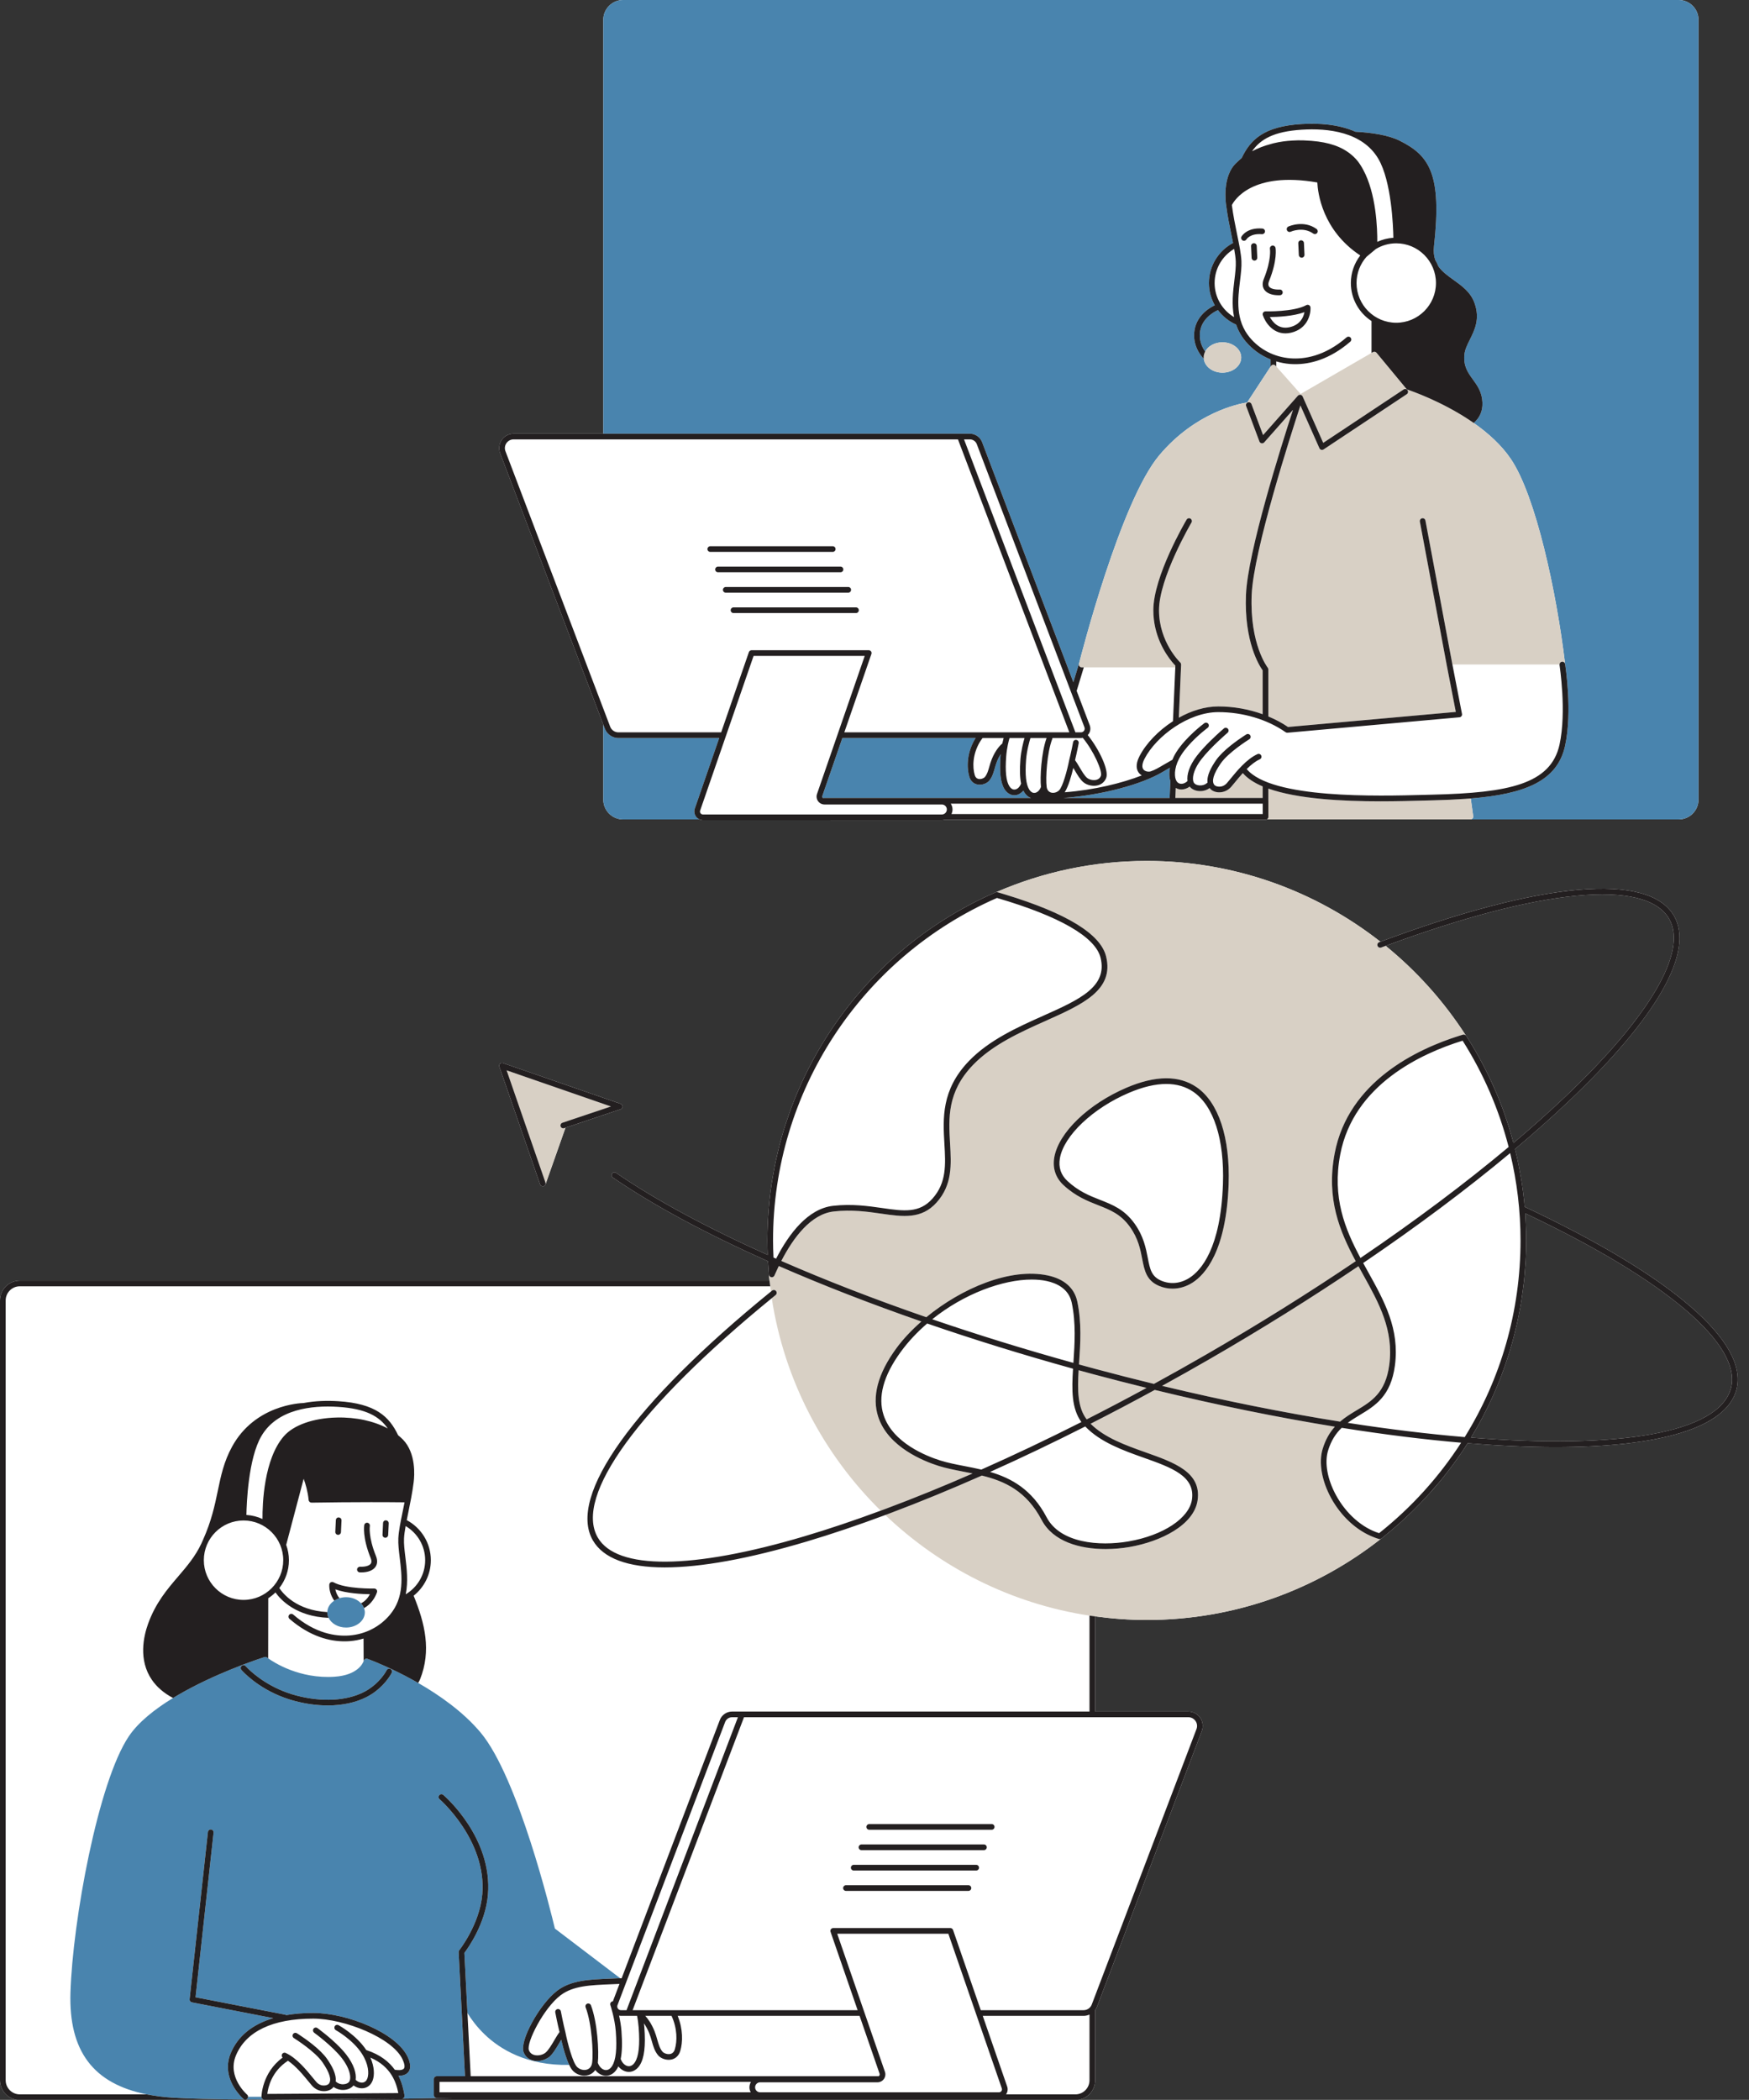<?xml version="1.0" encoding="UTF-8" standalone="no"?><svg xmlns="http://www.w3.org/2000/svg" xmlns:xlink="http://www.w3.org/1999/xlink" fill="#000000" height="521.9" preserveAspectRatio="xMidYMid meet" version="1" viewBox="0.0 0.0 434.8 521.9" width="434.8" zoomAndPan="magnify"><rect x="0.0" y="0.0" width="434.8" height="521.9" fill="#333333" stroke="none"/><g id="change1_1"><path d="M124.337,112.648c-0.418-1.101-0.269-2.337,0.4-3.307c0.668-0.969,1.77-1.548,2.948-1.548h22.297V4.922 c0-2.714,2.208-4.922,4.922-4.922h262.415c2.714,0,4.922,2.208,4.922,4.922v193.816c0,2.714-2.208,4.922-4.922,4.922h-51.78h-50.614 c-0.095,0.047-0.197,0.079-0.31,0.079h-79.787c-0.22,0.059-0.447,0.101-0.686,0.101H174.75c-0.29,0-0.567-0.071-0.827-0.181h-19.018 c-2.714,0-4.922-2.208-4.922-4.922v-18.654L124.337,112.648z M431.671,345.412c-2.559,9.547-19.295,14.259-44.988,14.26 c-6.69,0-14.014-0.335-21.828-0.972c-4.433,6.99-9.842,13.409-16.092,19.122c-0.121,0.111-0.237,0.226-0.359,0.336 c-0.832,0.752-1.687,1.482-2.549,2.209c-0.435,0.367-0.869,0.735-1.311,1.095c-0.373,0.304-0.727,0.625-1.105,0.923 c-0.035,0.028-0.084,0.022-0.123,0.043c-16.048,12.633-36.264,20.199-58.225,20.199c-4.354,0-8.632-0.322-12.831-0.896v23.657 h23.159c1.178,0,2.281,0.579,2.949,1.549s0.817,2.205,0.397,3.305l-26.035,68.471c-0.117,0.307-0.28,0.587-0.47,0.844v17.469 c0,2.714-2.208,4.922-4.922,4.922H4.922c-2.714,0-4.922-2.208-4.922-4.922V323.21c0-2.715,2.208-4.923,4.922-4.923h186.377 c-0.052-0.49-0.087-0.985-0.131-1.477c0-0.002-0.002-0.003-0.002-0.004c-0.082-0.919-0.147-1.811-0.204-2.691 c-0.013-0.215-0.037-0.428-0.049-0.643c-15.335-6.84-28.504-13.902-38.571-20.813c-0.321-0.221-0.402-0.66-0.182-0.981 c0.221-0.32,0.66-0.402,0.981-0.182c9.862,6.771,22.728,13.69,37.704,20.402c-0.05-1.219-0.08-2.416-0.08-3.595 c0-1.444,0.044-2.88,0.109-4.312c0.02-0.438,0.047-0.874,0.073-1.311c0.062-1.044,0.142-2.084,0.238-3.121 c0.04-0.434,0.074-0.869,0.12-1.301c0.143-1.34,0.311-2.674,0.51-4c0.066-0.441,0.148-0.878,0.221-1.318 c0.154-0.934,0.318-1.864,0.499-2.79c0.109-0.554,0.222-1.107,0.34-1.659c0.192-0.894,0.4-1.782,0.617-2.668 c0.112-0.458,0.216-0.92,0.335-1.376c0.329-1.258,0.687-2.506,1.066-3.746c0.134-0.438,0.28-0.872,0.421-1.308 c0.301-0.935,0.615-1.864,0.945-2.787c0.142-0.398,0.284-0.796,0.432-1.192c0.999-2.683,2.118-5.314,3.352-7.886 c0.034-0.071,0.07-0.141,0.104-0.212c9.635-19.958,26.194-36.327,47.365-45.535c0.041-0.018,0.086-0.021,0.129-0.031 c11.487-4.989,24.146-7.772,37.447-7.772c21.894,0,42.053,7.519,58.077,20.082c40.1-14.973,66.705-17.312,73-6.405 c5.114,8.857-4.208,25.233-26.248,46.111c-4.092,3.876-8.532,7.826-13.283,11.822c0.262,1.056,0.507,2.117,0.732,3.183 c0.103,0.486,0.195,0.975,0.291,1.463c0.182,0.932,0.349,1.868,0.502,2.806c0.075,0.459,0.154,0.917,0.223,1.377 c0.197,1.328,0.369,2.66,0.51,3.999c0.035,0.332,0.058,0.667,0.089,1c0.017,0.176,0.032,0.352,0.047,0.527 C415.624,317.118,434.811,333.691,431.671,345.412z M344.469,235.084c7.769,6.312,14.505,13.838,19.945,22.279 c0.028,0.03,0.07,0.039,0.093,0.075c0.384,0.598,0.748,1.206,1.117,1.811c0.059,0.096,0.119,0.192,0.178,0.288 c1.492,2.463,2.865,4.985,4.118,7.558c0.137,0.28,0.27,0.563,0.404,0.845c0.486,1.024,0.953,2.055,1.401,3.094 c0.124,0.287,0.252,0.571,0.374,0.86c0.524,1.251,1.024,2.51,1.494,3.781c0.119,0.322,0.227,0.65,0.343,0.974 c0.344,0.965,0.674,1.934,0.986,2.909c0.151,0.47,0.298,0.94,0.442,1.413c0.295,0.973,0.572,1.951,0.835,2.933 c0.015,0.055,0.032,0.108,0.046,0.163c4.53-3.826,8.784-7.611,12.705-11.325c21.208-20.09,30.683-36.266,25.997-44.382 C409.153,218.333,382.843,220.86,344.469,235.084z M379.175,301.575c0.028,0.398,0.041,0.799,0.064,1.198 c0.024,0.412,0.048,0.823,0.066,1.236c0.065,1.428,0.109,2.858,0.109,4.294c0,1.719-0.054,3.428-0.145,5.131 c-0.034,0.639-0.099,1.272-0.146,1.908c-0.077,1.042-0.153,2.083-0.264,3.115c-0.088,0.822-0.204,1.636-0.313,2.453 c-0.109,0.813-0.216,1.625-0.346,2.432c-0.152,0.952-0.328,1.896-0.509,2.84c-0.12,0.625-0.242,1.249-0.375,1.87 c-0.229,1.08-0.479,2.153-0.745,3.221c-0.104,0.416-0.213,0.829-0.323,1.242c-0.328,1.241-0.675,2.475-1.053,3.699 c-0.034,0.11-0.071,0.218-0.105,0.328c-2.279,7.288-5.432,14.253-9.404,20.762c36.527,2.916,61.621-1.061,64.619-12.257 C433.189,334.289,414.084,318.063,379.175,301.575z M134.27,294.376c0.05,0.144,0.144,0.261,0.26,0.343 c0.089,0.063,0.199,0.082,0.307,0.099c0.035,0.005,0.062,0.031,0.098,0.032c0.001,0,0.001,0,0.002,0 c0.076,0,0.154-0.012,0.231-0.039c0.049-0.017,0.086-0.05,0.128-0.076c0.022-0.013,0.046-0.024,0.066-0.039 c0.101-0.078,0.177-0.178,0.223-0.295c0.004-0.009,0.014-0.013,0.017-0.023l4.975-14.097l13.713-4.598 c0.287-0.095,0.48-0.362,0.482-0.664c0.001-0.303-0.189-0.572-0.475-0.671l-29.26-10.131c-0.256-0.088-0.539-0.023-0.73,0.168 c-0.191,0.192-0.256,0.474-0.168,0.73L134.27,294.376z" fill="#ffffff"/></g><g id="change2_1"><path d="M81.688,402.097c-0.203-0.423-0.326-0.878-0.326-1.358c0-0.025,0.009-0.048,0.009-0.074 c0.028-1.149,0.701-2.163,1.732-2.841c0.388-0.255,0.819-0.462,1.295-0.607c0.51-0.155,1.056-0.251,1.633-0.251 c1.523,0,2.866,0.601,3.719,1.516c0.331,0.355,0.579,0.758,0.739,1.194c0.124,0.339,0.211,0.691,0.211,1.062 c0,2.08-2.095,3.772-4.669,3.772C84.052,404.511,82.366,403.506,81.688,402.097z M64.996,521.135H61.67 c0,0.161-0.046,0.322-0.158,0.455c-0.107,0.127-0.252,0.191-0.404,0.221c1.48,0.01,3,0.016,4.548,0.02 c-0.169-0.011-0.331-0.075-0.452-0.196C65.071,521.503,64.996,521.322,64.996,521.135z M137.944,479.327l16.243,12.355 c-0.101,0.003-0.198-0.01-0.3-0.005l-1.916,0.08c-0.005,0-0.01,0.001-0.016,0.001c-5.583,0.223-9.995,0.403-13.442,3.016 c-4.386,3.327-9.386,12.448-8.359,15.248c0.002,0.004,0.004,0.008,0.006,0.012c0.387,1.042,1.202,1.778,2.298,2.075 c1.186,0.317,2.598,0.058,3.636-0.594c0.139-0.087,0.295-0.157,0.418-0.259c0.921-0.764,1.727-2.135,2.506-3.459 c0.17-0.289,0.337-0.573,0.5-0.841c0.308,1.33,0.8,3.22,1.403,4.853c0.184,0.498,0.376,0.972,0.579,1.397 c-10.541,0.238-17.228-3.935-21.001-7.559c-1.973-1.895-3.363-3.805-4.29-5.314l-0.173-3.379l-0.593-11.576 c0.926-1.225,5.27-7.313,5.86-14.488c1.158-14.102-10.599-24.353-11.101-24.783c-0.297-0.252-0.741-0.216-0.994,0.077 c-0.254,0.295-0.22,0.74,0.076,0.995c0.117,0.101,11.711,10.222,10.612,23.595c-0.611,7.43-5.672,13.876-5.723,13.939 c-0.107,0.135-0.161,0.305-0.153,0.475l0.613,11.975l0.966,18.862h-0.127h-6.916c-0.39,0-0.706,0.316-0.706,0.706v3.368v0.628 c0,0.39,0.316,0.706,0.706,0.706h4.335c-2.936,0.047-7.525,0.117-13.005,0.185c0.201-0.006,0.392-0.094,0.522-0.25 c0.133-0.16,0.189-0.371,0.152-0.576c-0.032-0.182-0.068-0.382-0.108-0.592c-0.217-1.149-0.576-2.691-1.396-4.286 c0.842,0.006,1.833-0.162,2.433-0.889c0.686-0.831,0.643-2.099-0.129-3.765c-2.809-6.067-15.146-10.955-23.488-10.958 c-0.009,0-0.017,0-0.025,0c-2.428,0-4.659,0.188-6.707,0.541c-0.079-0.056-0.169-0.099-0.27-0.118L48.609,496.4l4.484-40.921 c0.043-0.387-0.237-0.736-0.624-0.779c-0.392-0.04-0.736,0.237-0.779,0.624l-4.555,41.568c-0.04,0.365,0.207,0.7,0.567,0.77 l20.218,3.928c-5.205,1.552-8.804,4.488-10.569,8.726c-1.85,4.44,0.406,8.194,1.951,10.071c0.664,0.806,1.199,1.272,1.216,1.287 c0.082,0.069,0.176,0.109,0.273,0.135c-7.409-0.052-13.804-0.181-17.749-0.436c-2.356-0.152-4.532-0.435-6.551-0.837 c-13.344-2.653-19.417-10.808-18.978-25.281c0.54-17.792,6.874-52.389,14.519-63.723c2.387-3.54,6.469-6.756,10.987-9.515 c0.475-0.29,0.954-0.574,1.437-0.854c8.69-5.034,18.462-8.386,20.803-9.155c0.254-0.084,0.424-0.138,0.492-0.159 c0.227-0.069,0.469-0.026,0.653,0.121c0.007,0.006,0.108,0.083,0.267,0.196c1.324,0.95,7.741,5.171,16.529,4.566 c5.744-0.394,7.023-3.373,7.204-3.896c0.013-0.038,0.022-0.066,0.025-0.076c0.053-0.189,0.183-0.351,0.358-0.441 c0.174-0.09,0.378-0.107,0.564-0.039c0.057,0.02,0.222,0.081,0.463,0.173c1.409,0.537,5.771,2.284,10.926,5.137 c0.401,0.222,0.806,0.45,1.216,0.686c5.281,3.034,11.18,7.17,15.499,12.306C128.829,441.732,137.104,475.792,137.944,479.327z M97.08,416.296c0.185-0.305,0.288-0.506,0.304-0.539c0.172-0.35,0.029-0.772-0.32-0.944c-0.348-0.171-0.771-0.03-0.945,0.318 c-0.004,0.008-0.112,0.219-0.327,0.557c-0.658,1.038-2.341,3.305-5.274,4.82c-4.348,2.245-10.491,2.57-16.852,0.896 c-6.351-1.675-10.46-5.184-11.951-6.635c-0.405-0.394-0.628-0.645-0.637-0.656c-0.254-0.292-0.699-0.328-0.995-0.074 c-0.295,0.254-0.329,0.699-0.076,0.994c0.023,0.027,0.113,0.13,0.262,0.289c1.092,1.161,5.541,5.471,13.038,7.447 c2.796,0.737,5.56,1.103,8.171,1.103c3.638,0,6.977-0.71,9.688-2.109C94.555,420.013,96.403,417.411,97.08,416.296z M69.27,521.836 c10.212,0,21.231-0.102,30.048-0.21l-32.577,0.208C67.578,521.835,68.42,521.836,69.27,521.836z M290.845,190.81 c-0.223,0.131-0.464,0.263-0.679,0.391c-0.38,0.225-0.751,0.442-1.118,0.651c-5.169,3.103-15.139,5.781-24.737,6.478h26.46 l0.182-4.182C290.671,193.32,290.585,192.162,290.845,190.81z M254.692,197.017c-0.103-0.159-0.193-0.337-0.282-0.518 c-0.525,0.615-1.185,1.037-1.924,1.13c-0.107,0.013-0.215,0.02-0.321,0.02c-0.94,0-1.808-0.522-2.417-1.467 c-1.005-1.557-1.327-4.195-1.016-8.299c0.012-0.156,0.03-0.3,0.045-0.451c-0.303,0.476-0.619,1.056-0.916,1.785 c-0.234,0.576-0.401,1.162-0.562,1.729c-0.32,1.125-0.622,2.189-1.397,3.105c-0.539,0.635-1.759,1.175-2.942,0.927 c-0.974-0.205-1.683-0.896-1.994-1.946c-0.664-2.237-0.646-5.86,1.399-9.319c0.059-0.1,0.132-0.185,0.193-0.283h-33.149 l-4.966,14.365c-0.06,0.173-0.033,0.358,0.073,0.506c0.021,0.029,0.053,0.044,0.078,0.068c0.06-0.017,0.119-0.037,0.184-0.037 h51.512C255.675,198.117,255.118,197.678,254.692,197.017z M178.793,183.428h-25.071c-0.871,0-1.692-0.329-2.33-0.877 c-0.444-0.381-0.802-0.865-1.018-1.432l-0.393-1.035v18.654c0,2.714,2.208,4.922,4.922,4.922h19.018 c-0.362-0.153-0.686-0.392-0.92-0.72c-0.15-0.21-0.244-0.447-0.309-0.691c-0.11-0.409-0.113-0.845,0.029-1.255L178.793,183.428z M417.318,0H154.903c-2.714,0-4.922,2.208-4.922,4.922v102.872h1.411h18.693h68.547h2.483c1.338,0,2.557,0.841,3.033,2.091 l22.691,59.668l1.398-4.598c0.485-1.917,10.314-40.332,19.956-51.799c8.973-10.671,19.783-12.809,21.847-13.128l5.821-8.894v-1.8 c-2.394-0.961-4.522-2.485-6.213-4.498c-1.117-1.33-1.862-2.734-2.358-4.167c-1.801-0.794-3.35-2.047-4.513-3.609 c-0.028,0.016-0.049,0.04-0.079,0.052c-0.037,0.015-3.758,1.55-4.348,5.151c-0.378,2.308,0.521,4.093,1.249,5.113 c0.712-1.35,2.37-2.3,4.298-2.3c2.574,0,4.669,1.692,4.669,3.772s-2.095,3.771-4.669,3.771c-2.431,0-4.412-1.514-4.627-3.434 c-0.689-0.705-2.937-3.34-2.312-7.151c0.65-3.97,4.213-5.786,5.042-6.159c-0.926-1.637-1.46-3.522-1.46-5.532 c0-4.31,2.431-8.059,5.991-9.958c-0.118-0.596-0.245-1.216-0.377-1.859c-0.47-2.287-1.001-4.878-1.342-7.545l-0.001-0.001 c-0.047-0.298-1.105-7.277,2.629-10.581c0.007-0.007,0.012-0.015,0.019-0.022c0.01-0.01,0.023-0.019,0.033-0.03 c0.006-0.005,0.011-0.011,0.017-0.017c0.005-0.004,0.009-0.007,0.014-0.011c0.353-0.362,0.743-0.702,1.148-1.032 c2.211-4.664,5.617-7.884,14.88-8.461c4.174-0.258,9.158,0.026,13.403,1.912c3.95,0.214,8.13,0.807,10.96,2.209 c7.524,3.729,10.546,8.408,8.571,26.283c-0.149,1.344-0.006,2.426,0.309,3.364c0.306,0.514,0.574,1.051,0.796,1.613 c0.92,1.313,2.285,2.302,3.761,3.358c2.088,1.495,4.248,3.04,5.211,5.747c1.409,3.952,0.043,6.689-1.163,9.104 c-0.641,1.284-1.246,2.498-1.356,3.763c-0.251,2.877,0.889,4.445,2.095,6.105c1.119,1.541,2.277,3.134,2.391,5.73 c0.097,2.243-0.748,3.871-2.161,5.109c3.513,2.457,6.868,5.448,9.248,8.977c6.16,9.133,11.301,32.802,13.472,50.942 c0,0.001,0.001,0.001,0.001,0.002c0.076,0.479,1.841,11.816-0.008,20.297c-1.926,8.835-10.044,12-23.45,13.102l0.522,3.8l0.084,0.61 c0.028,0.202-0.033,0.406-0.167,0.56c-0.134,0.154-0.328,0.242-0.532,0.242h51.78c2.714,0,4.922-2.208,4.922-4.922V4.922 C422.24,2.208,420.032,0,417.318,0z" fill="#4984ae"/></g><g id="change3_1"><path d="M313.898,198.33h-21.7h-0.013l0.109-2.498c0.007,0.004,0.014,0.01,0.021,0.014 c0.273,0.154,0.563,0.278,0.885,0.332c0.164,0.028,0.329,0.041,0.495,0.041c0.72,0,1.443-0.266,2.063-0.718 c0.001,0.002,0.002,0.004,0.003,0.005c0.5,0.638,1.351,1.043,2.335,1.109c0.098,0.007,0.196,0.01,0.292,0.01 c0.884,0,1.714-0.284,2.338-0.766c0.021,0.029,0.028,0.062,0.051,0.09c0.463,0.588,1.297,0.954,2.23,0.979 c0.034,0.001,0.069,0.001,0.103,0.001c1.119,0,2.189-0.491,2.951-1.355c0.254-0.288,0.56-0.662,0.91-1.089 c0.568-0.694,1.245-1.521,1.992-2.34c1.158,1.334,2.843,2.429,4.937,3.313v2.872H313.898z M365.632,198.448 c-0.461,0.038-0.937,0.07-1.41,0.103c-2.5,0.175-5.153,0.294-7.996,0.362l-2.103,0.055c-3.028,0.083-6.825,0.187-10.937,0.187 c-9.443,0-20.535-0.558-27.877-3.16v2.986c0.002,0.019,0.011,0.035,0.011,0.055v3.213v0.785c0,0.277-0.163,0.511-0.395,0.626h50.614 c0.204,0,0.398-0.088,0.532-0.242s0.194-0.358,0.167-0.56l-0.084-0.61L365.632,198.448z M375.617,114.105 c-2.38-3.529-5.735-6.52-9.248-8.977c-0.402-0.281-0.805-0.555-1.21-0.822c-6.912-4.561-14.075-7.076-15.411-7.524l-7.38-8.912 l-0.164-0.198c-0.22-0.266-0.598-0.333-0.897-0.161l-0.35,0.203l-17.621,10.203l-6.061-6.836l-0.179-0.202 c-0.145-0.164-0.358-0.254-0.579-0.236c-0.219,0.016-0.419,0.133-0.539,0.317l-0.114,0.175l-5.821,8.894 c-2.065,0.319-12.874,2.457-21.847,13.128c-9.642,11.466-19.471,49.881-19.956,51.799c-0.002,0.007-0.007,0.026-0.008,0.032 c-0.054,0.211-0.007,0.435,0.127,0.606s0.339,0.272,0.557,0.272h0.522h22.749l0.019-0.426c-0.197-0.203-0.503-0.537-0.869-0.985 c-1.664-2.038-4.612-6.53-4.612-12.79c0-8.423,7.931-21.944,8.269-22.515c0.2-0.336,0.635-0.444,0.966-0.249 c0.336,0.198,0.448,0.631,0.249,0.967c-0.081,0.136-8.073,13.76-8.073,21.797c0,7.93,5.219,12.932,5.272,12.982 c0.003,0.002,0.003,0.006,0.006,0.009c0.069,0.067,0.124,0.146,0.162,0.236c0.008,0.02,0.006,0.042,0.013,0.062 c0.024,0.077,0.045,0.155,0.042,0.238l-0.574,13.193c0.026-0.015,0.053-0.029,0.079-0.043c3.027-1.674,6.392-2.758,9.73-2.76 c0.004,0,0.008,0,0.012,0c3.791,0,7.575,0.684,11.024,1.928v-10.898c-0.839-1.165-4.617-7.091-4.147-18.788 c0.427-10.599,8.674-36.724,11.69-45.965l-7.156,8.093c-0.165,0.186-0.413,0.272-0.657,0.227c-0.244-0.045-0.445-0.214-0.532-0.447 l-3.097-8.261l-0.203-0.541c-0.138-0.365,0.048-0.771,0.412-0.908c0.361-0.134,0.77,0.047,0.908,0.413l0.126,0.335l2.763,7.368 l8.242-9.322l0.413-0.467c0.001-0.001,0.003-0.001,0.003-0.002c0.072-0.081,0.165-0.136,0.264-0.177 c0.026-0.01,0.051-0.014,0.078-0.021c0.075-0.021,0.151-0.029,0.231-0.024c0.021,0.001,0.041-0.009,0.061-0.006 c0.017,0.003,0.03,0.016,0.047,0.02c0.023,0.005,0.047,0.001,0.07,0.009c0.053,0.018,0.094,0.052,0.139,0.08 c0.026,0.016,0.054,0.026,0.078,0.045c0.083,0.068,0.149,0.149,0.193,0.244c0.002,0.005,0.007,0.007,0.009,0.012l0.257,0.58 l4.867,10.958l19.333-12.832l0.653-0.434c0.32-0.216,0.761-0.129,0.979,0.198c0.215,0.325,0.127,0.762-0.198,0.978l-0.289,0.192 l-20.393,13.536c-0.117,0.078-0.252,0.118-0.39,0.118c-0.066,0-0.132-0.009-0.197-0.028c-0.2-0.058-0.364-0.201-0.448-0.391 l-4.722-10.634c-2.417,7.356-11.685,36.187-12.123,47.111c-0.495,12.288,3.947,17.998,3.991,18.054 c0.101,0.125,0.156,0.282,0.156,0.442v11.692c1.749,0.732,3.405,1.597,4.893,2.619L361.262,177l0.654-0.059l-2.262-11.647 c0-0.001,0-0.003,0-0.004l0,0l-0.003-0.016l-6.674-35.637c-0.072-0.383,0.181-0.752,0.564-0.823 c0.376-0.071,0.751,0.178,0.823,0.563l6.57,35.077l0.106,0.568c0,0.001,0.001,0.002,0.001,0.003l0.026,0.134H387.7 c0.001-0.34,0.235-0.642,0.582-0.696c0.374-0.067,0.744,0.199,0.807,0.583C386.918,146.907,381.777,123.238,375.617,114.105z M303.899,92.621c2.574,0,4.669-1.692,4.669-3.771c0-2.08-2.095-3.772-4.669-3.772c-1.928,0-3.586,0.95-4.298,2.3 c-0.239,0.453-0.371,0.95-0.371,1.472c0,0.116,0.03,0.225,0.042,0.338C299.488,91.107,301.468,92.621,303.899,92.621z M337.708,314.698c-11.65,7.861-24.107,15.647-37.11,23.154c-3.907,2.256-7.809,4.446-11.702,6.589 c15.425,3.705,30.301,6.673,44.243,8.892c1.303-1.122,2.724-1.982,4.126-2.826c3.695-2.224,7.185-4.326,8.108-11.286 c1.149-8.648-2.569-15.338-6.505-22.422C338.48,316.102,338.093,315.401,337.708,314.698z M241.781,366.22 c-0.762-0.157-1.524-0.307-2.284-0.454c-2.162-0.419-4.205-0.815-6.126-1.417c-3.699-1.16-12.568-4.669-15.042-12.179 c-1.642-4.985-0.139-10.711,4.467-17.023c1.683-2.307,3.829-4.574,6.255-6.701c-12.643-4.391-24.562-9.029-35.449-13.788 c-0.361,0.744-0.7,1.483-1.016,2.207c-0.023,0.053-0.048,0.107-0.071,0.159c-0.113,0.26-0.369,0.424-0.647,0.424 c-0.037,0-0.074-0.003-0.112-0.01c-0.317-0.051-0.558-0.31-0.589-0.628c0.044,0.492,0.079,0.987,0.131,1.477 c0.05,0.474,0.123,0.94,0.18,1.411c0.053,0.436,0.108,0.872,0.167,1.306c0.095-0.078,0.187-0.154,0.282-0.231 c0.303-0.247,0.748-0.197,0.992,0.103c0.246,0.303,0.199,0.748-0.103,0.994c-0.325,0.264-0.638,0.524-0.96,0.787 c3.146,20.516,12.936,38.866,27.084,52.804c0.488-0.18,0.978-0.363,1.469-0.547C227.305,372.331,234.446,369.431,241.781,366.22z M272.029,341.615c-1.298-0.348-2.591-0.701-3.883-1.056c-0.299,4.973-0.272,9.252,2.002,12.211 c4.928-2.506,9.893-5.112,14.883-7.823C280.735,343.887,276.408,342.788,272.029,341.615z M190.914,313.472 c0.012,0.216,0.036,0.428,0.049,0.643c-0.014-0.214-0.025-0.425-0.037-0.638C190.921,313.475,190.917,313.474,190.914,313.472z M364.413,257.363c-0.18-0.195-0.441-0.296-0.704-0.22c-0.303,0.091-0.614,0.187-0.93,0.286 c-10.521,3.31-27.578,11.355-30.982,29.229c-2.147,11.272,1.234,19.337,5.234,26.795c-11.654,7.868-24.121,15.662-37.139,23.178 c-4.348,2.51-8.693,4.951-13.023,7.32c-4.779-1.164-9.606-2.397-14.475-3.701c-1.39-0.373-2.775-0.75-4.158-1.131 c0.011-0.173,0.021-0.339,0.033-0.514c0.309-4.633,0.66-9.884-0.459-15.133c-0.718-3.364-3.251-5.602-7.325-6.472 c-9.334-1.985-21.431,3.166-30.204,10.377c-12.87-4.448-24.993-9.153-36.047-13.982c3.021-5.855,7.388-11.654,13.017-12.297 c4.5-0.517,8.404,0.05,11.848,0.543c5.353,0.772,9.978,1.433,13.746-2.78c3.937-4.405,3.647-9.401,3.338-14.69 c-0.364-6.265-0.74-12.744,5.646-19.426c4.87-5.094,11.888-8.231,18.079-10.999c9.206-4.115,17.158-7.67,15.053-16.079 c-1.391-5.549-9.83-10.706-25.056-15.342c-0.633-0.193-1.258-0.386-1.915-0.577c-0.115-0.034-0.234-0.026-0.349-0.001 c11.487-4.989,24.146-7.772,37.447-7.772c21.894,0,42.053,7.519,58.077,20.082c-0.1,0.037-0.198,0.072-0.298,0.11 c-0.365,0.136-0.551,0.543-0.415,0.908s0.546,0.549,0.908,0.413c0.373-0.139,0.736-0.27,1.107-0.408 C352.238,241.396,358.974,248.922,364.413,257.363z M297.463,270.203c-4.351-2.984-10.197-2.945-17.386,0.121 c-9.53,4.064-16.926,11.192-17.983,17.333c-0.466,2.701,0.34,5.098,2.329,6.93c3.004,2.765,5.954,3.924,8.556,4.946 c3.032,1.192,5.652,2.223,7.933,5.416c2.058,2.879,2.577,5.562,3.035,7.931c0.56,2.89,1.043,5.387,4.19,6.72 c1.082,0.459,2.217,0.685,3.357,0.685c1.698,0,3.406-0.502,4.956-1.491c3.105-1.98,8.403-7.791,8.983-24.449 C305.837,282.754,302.932,273.954,297.463,270.203z M342.81,382.511c-0.438-0.123-0.87-0.289-1.303-0.455 c-4.189-1.605-8.079-5.135-10.588-9.716c-2.346-4.281-3.138-8.837-2.122-12.19c0.733-2.418,1.8-4.177,3.046-5.558 c-14.078-2.283-29.11-5.328-44.774-9.14c-5.35,2.922-10.671,5.719-15.951,8.408c3.477,3.464,8.642,5.325,13.669,7.107 c7.162,2.54,13.929,4.939,12.933,11.906c-0.881,6.161-9.133,10.273-16.921,11.617c-1.874,0.322-3.903,0.511-5.954,0.511 c-6.429,0.001-13.078-1.855-15.908-7.246c-3.788-7.211-9.205-9.631-14.847-11.016c-7.739,3.423-15.278,6.522-22.543,9.258 c-0.492,0.185-0.98,0.365-1.469,0.547c13.68,13.039,31.242,22.037,50.771,25.007c0.467,0.071,0.942,0.116,1.411,0.18 c4.199,0.574,8.477,0.896,12.831,0.896c21.961,0,42.177-7.565,58.225-20.199c-0.1,0.052-0.201,0.109-0.314,0.109 C342.938,382.537,342.873,382.529,342.81,382.511z M376.242,284.069c0.001,0,0.001-0.001,0.001-0.001 c-0.015-0.055-0.032-0.108-0.046-0.163C376.212,283.96,376.227,284.014,376.242,284.069z M139.357,279.946 c-0.056-0.168-0.039-0.34,0.024-0.492c0.027-0.065,0.067-0.122,0.112-0.177c0.019-0.022,0.031-0.048,0.052-0.068 c0.072-0.068,0.156-0.124,0.257-0.157l12.076-4.049l-25.93-8.978l8.995,25.978l0.661,1.908c0.058,0.167,0.042,0.337-0.019,0.489 c0.004-0.009,0.014-0.013,0.017-0.023l4.975-14.097l13.713-4.598l-14.04,4.707C139.885,280.52,139.481,280.316,139.357,279.946z M134.935,294.85c0.001,0,0.001,0,0.002,0c-0.036,0-0.065-0.026-0.1-0.032C134.872,294.824,134.899,294.85,134.935,294.85z" fill="#d8d0c5"/></g><g id="change4_1"><path d="M107.107,387.772c0-4.31-2.431-8.059-5.992-9.958c0.118-0.595,0.245-1.213,0.376-1.854 c0.471-2.295,1.005-4.897,1.346-7.573c0.206-1.622,0.625-7.176-2.65-10.58c-0.369-0.384-0.784-0.741-1.212-1.089 c-2.211-4.664-5.617-7.885-14.881-8.462c-2.672-0.168-5.68-0.108-8.615,0.449c-0.841,0.019-12.11,0.473-17.785,10.846 c-2.047,3.74-2.774,7.244-3.544,10.952c-0.769,3.702-1.58,7.534-3.704,12.268c-0.142,0.286-0.274,0.576-0.392,0.875 c-0.006,0.012-0.01,0.023-0.016,0.035c-1.516,3.197-3.563,5.59-5.731,8.124c-2.756,3.222-5.607,6.553-7.488,11.763 c-1.111,3.076-2.467,8.978,0.938,13.938c1.246,1.816,3.008,3.318,5.261,4.513c0.475-0.29,0.954-0.574,1.437-0.854 c8.69-5.034,18.462-8.386,20.803-9.155c0.254-0.084,0.424-0.138,0.492-0.159c0.227-0.069,0.469-0.026,0.653,0.121 c0.007,0.006,0.108,0.083,0.267,0.196l0.022-14.947c0.643-0.42,1.244-0.9,1.788-1.438c1.292,1.822,5.14,6.014,13.21,6.317 c-0.203-0.423-0.326-0.878-0.326-1.358c0-0.025,0.009-0.048,0.009-0.074c-7.722-0.421-11.078-4.659-11.933-5.979 c1.49-1.912,2.387-4.308,2.387-6.915c0-1.341-0.247-2.622-0.678-3.816l4.341-16.422c0.475,1.278,1.03,3.141,1.242,5.296 c0.037,0.367,0.381,0.645,0.715,0.637c0.121-0.001,11.856-0.217,23.124-0.084c-0.155,0.787-0.31,1.56-0.461,2.292 c-0.532,2.588-0.991,4.824-1.081,6.626c-0.072,1.45,0.13,3.112,0.345,4.872c0.562,4.607,1.199,9.829-2.456,14.182 c-2.511,2.988-6.077,4.809-10.042,5.124c-3.328,0.26-8.46-0.423-13.989-5.204c-0.295-0.255-0.74-0.223-0.996,0.072 c-0.254,0.295-0.223,0.74,0.072,0.995c5.202,4.5,10.115,5.597,13.672,5.597c0.475,0,0.928-0.019,1.353-0.054 c1.168-0.093,2.3-0.314,3.391-0.639l0.024,5.59c0.013-0.038,0.022-0.066,0.025-0.076c0.053-0.189,0.183-0.351,0.358-0.441 c0.174-0.09,0.378-0.107,0.564-0.039c0.057,0.02,0.222,0.081,0.463,0.173c1.409,0.537,5.771,2.284,10.926,5.137 c0.401,0.222,0.806,0.45,1.216,0.686c0.171-0.285,0.34-0.571,0.463-0.878c2.858-7.133,1.23-13.9-1.586-20.8 C105.432,394.529,107.107,391.345,107.107,387.772z M60.543,397.642c-5.442,0-9.871-4.428-9.871-9.871 c0-5.442,4.428-9.871,9.871-9.871s9.871,4.428,9.871,9.871S65.986,397.642,60.543,397.642z M83.712,352.311 c-5.8,0.135-10.706,1.862-13.122,4.621c-5.008,5.714-5.362,16.887-5.334,20.603c-1.231-0.569-2.579-0.919-4-1.009 c0.051-2.842,0.462-14.07,3.741-19.634c3.953-6.705,12.523-7.635,19.009-7.229c6.973,0.434,10.287,2.351,12.387,5.367 C92.961,353.193,88.518,352.196,83.712,352.311z M100.862,396.245c0.644-3.186,0.256-6.423-0.087-9.242 c-0.207-1.698-0.403-3.302-0.336-4.629c0.045-0.897,0.195-1.939,0.4-3.089c2.902,1.721,4.857,4.876,4.857,8.487 C105.696,391.373,103.751,394.521,100.862,396.245z M322.885,63.372l-0.135-2.907c-0.019-0.389,0.283-0.72,0.671-0.738 c0.376-0.025,0.721,0.283,0.737,0.672l0.135,2.907c0.019,0.389-0.283,0.72-0.671,0.738c-0.011,0.001-0.022,0.001-0.033,0.001 C323.214,64.044,322.902,63.749,322.885,63.372z M314.183,69.318c1.946-4.806,1.527-7.426,1.523-7.451 c-0.066-0.382,0.189-0.748,0.571-0.817c0.385-0.071,0.747,0.182,0.817,0.564c0.023,0.12,0.518,2.995-1.601,8.233 c-0.237,0.585-0.244,1.043-0.019,1.362c0.368,0.521,1.38,0.81,2.668,0.755c0.382-0.027,0.718,0.286,0.736,0.675 c0.017,0.389-0.285,0.719-0.675,0.735c-0.124,0.006-0.247,0.008-0.368,0.008c-1.629,0-2.898-0.487-3.513-1.359 C313.964,71.517,313.65,70.637,314.183,69.318z M319.557,82.855c0.433,0,0.89-0.05,1.374-0.161c4.074-0.931,4.957-4.513,4.854-6.276 c-0.014-0.242-0.15-0.46-0.362-0.577c-0.212-0.117-0.471-0.117-0.681-0.001c-3.12,1.713-10.054,1.546-10.119,1.545 c-0.238-0.003-0.447,0.099-0.584,0.283c-0.136,0.183-0.176,0.422-0.106,0.64C314.481,80.008,316.308,82.855,319.557,82.855z M324.288,77.584c-0.23,1.227-1.02,3.127-3.672,3.734c-2.754,0.628-4.265-1.293-4.928-2.518 C317.593,78.779,321.532,78.604,324.288,77.584z M299.23,88.85c0-0.522,0.133-1.02,0.371-1.472c-0.728-1.02-1.627-2.805-1.249-5.113 c0.59-3.601,4.311-5.136,4.348-5.151c0.031-0.012,0.052-0.036,0.079-0.052c1.162,1.561,2.711,2.815,4.513,3.609 c0.496,1.433,1.241,2.837,2.358,4.167c1.69,2.013,3.819,3.536,6.213,4.498v1.8l0.114-0.175c0.12-0.184,0.32-0.301,0.539-0.317 c0.221-0.019,0.434,0.072,0.579,0.236l0.179,0.202v-1.258c1.089,0.324,2.22,0.544,3.386,0.637c0.424,0.034,0.877,0.054,1.353,0.054 c3.556,0,8.47-1.098,13.672-5.597c0.295-0.255,0.327-0.701,0.072-0.996c-0.255-0.296-0.7-0.327-0.995-0.072 c-5.529,4.782-10.66,5.469-13.99,5.205c-3.965-0.316-7.53-2.136-10.041-5.125c-3.654-4.352-3.017-9.573-2.456-14.179 c0.215-1.761,0.418-3.423,0.345-4.872c-0.09-1.805-0.549-4.042-1.081-6.633c-0.454-2.211-0.964-4.712-1.299-7.266 c0.583-1.156,4.959-8.456,21.247-5.624c0.112,2.483,1.197,11.882,10.677,18.138c-1.462,1.902-2.341,4.274-2.341,6.853 c0,3.953,2.048,7.432,5.134,9.447v7.921l0.35-0.203c0.299-0.172,0.677-0.105,0.897,0.161l0.164,0.198l7.38,8.912 c1.337,0.448,8.499,2.963,15.411,7.524c0.405,0.267,0.808,0.541,1.21,0.822c1.413-1.238,2.258-2.867,2.161-5.109 c-0.114-2.597-1.272-4.19-2.391-5.73c-1.206-1.661-2.346-3.228-2.095-6.105c0.11-1.265,0.715-2.479,1.356-3.763 c1.206-2.415,2.572-5.152,1.163-9.104c-0.963-2.707-3.123-4.252-5.211-5.747c-1.476-1.056-2.841-2.045-3.761-3.358 c-0.222-0.562-0.49-1.099-0.796-1.613c-0.315-0.939-0.458-2.02-0.309-3.364c1.975-17.874-1.047-22.554-8.571-26.283 c-2.83-1.402-7.009-1.996-10.96-2.209c-4.244-1.885-9.229-2.17-13.403-1.912c-9.263,0.577-12.669,3.797-14.88,8.461 c-0.405,0.33-0.795,0.67-1.148,1.032c-0.005,0.004-0.009,0.007-0.014,0.011c-0.006,0.005-0.011,0.011-0.017,0.017 c-0.01,0.01-0.023,0.019-0.033,0.03c-0.007,0.007-0.012,0.015-0.019,0.022c-3.734,3.303-2.675,10.283-2.629,10.581l0.001,0.001 c0.34,2.667,0.872,5.259,1.342,7.545c0.132,0.643,0.259,1.263,0.377,1.859c-3.561,1.899-5.991,5.648-5.991,9.958 c0,2.011,0.535,3.896,1.46,5.532c-0.829,0.373-4.392,2.189-5.042,6.159c-0.625,3.811,1.624,6.446,2.312,7.151 C299.26,89.074,299.23,88.965,299.23,88.85z M356.976,70.345c0,5.442-4.428,9.871-9.871,9.871c-5.442,0-9.871-4.428-9.871-9.871 c0-2.499,0.941-4.778,2.478-6.519l2.334-1.942c1.481-0.889,3.208-1.41,5.058-1.41C352.548,60.475,356.976,64.903,356.976,70.345z M323.642,32.238c6.483-0.408,15.055,0.52,19.009,7.229c3.279,5.563,3.69,16.791,3.741,19.633c-1.421,0.089-2.769,0.44-4,1.009 c0.025-3.213-0.241-12-3.55-18.013c-0.071-0.133-0.144-0.259-0.217-0.387c-0.036-0.061-0.071-0.122-0.107-0.182 c-0.448-0.765-0.928-1.442-1.444-2.002c-0.005-0.006-0.01-0.013-0.016-0.019c-0.001-0.001-0.002-0.001-0.002-0.002 c-0.004-0.004-0.008-0.009-0.011-0.014c-0.035-0.038-0.077-0.068-0.112-0.106c-0.296-0.323-0.621-0.634-0.983-0.927 c-2.369-1.994-5.536-3.094-9.847-3.443c-0.028-0.003-0.055-0.005-0.083-0.008c-0.461-0.036-0.937-0.064-1.425-0.083 c-0.222-0.01-0.436-0.033-0.66-0.039c-0.155-0.004-0.304,0.009-0.459,0.008c-0.196-0.002-0.373-0.016-0.573-0.016 c-0.062,0-0.124,0-0.186,0c-0.385,0.001-0.754,0.031-1.131,0.047c-0.092,0.005-0.186,0.006-0.277,0.012 c-1.591,0.084-3.114,0.293-4.564,0.643c-0.06,0.014-0.121,0.024-0.18,0.038c-0.208,0.052-0.411,0.116-0.617,0.174 c-1.71,0.448-3.284,1.057-4.692,1.811C313.356,34.588,316.67,32.672,323.642,32.238z M301.953,70.345 c0-3.611,1.955-6.766,4.857-8.487c0.205,1.15,0.356,2.192,0.401,3.089c0.066,1.328-0.13,2.932-0.336,4.631 c-0.344,2.819-0.732,6.055-0.088,9.241C303.898,77.095,301.953,73.947,301.953,70.345z M326.467,58.051 c-2.533-1.823-5.564-0.478-5.593-0.463c-0.354,0.164-0.772,0.006-0.934-0.35c-0.161-0.355-0.004-0.773,0.35-0.934 c0.154-0.07,3.809-1.69,7.001,0.601c0.316,0.227,0.389,0.668,0.161,0.985c-0.138,0.192-0.354,0.294-0.573,0.294 C326.736,58.183,326.592,58.14,326.467,58.051z M312.421,61.122l0.135,2.907c0.019,0.389-0.283,0.72-0.671,0.738 c-0.011,0.001-0.022,0.001-0.033,0.001c-0.375,0-0.688-0.295-0.704-0.673l-0.135-2.907c-0.019-0.389,0.283-0.72,0.671-0.738 C312.076,60.425,312.404,60.733,312.421,61.122z M309.865,59.493c-0.132,0.223-0.371,0.349-0.613,0.349 c-0.119,0-0.237-0.03-0.347-0.092c-0.334-0.192-0.455-0.611-0.269-0.949c0.051-0.094,1.33-2.311,5.189-2 c0.389,0.031,0.679,0.371,0.648,0.759c-0.03,0.389-0.397,0.671-0.758,0.648C310.807,57.971,309.903,59.432,309.865,59.493z M241.456,469.258c0,0.39-0.316,0.706-0.706,0.706h-30.443c-0.39,0-0.706-0.316-0.706-0.706c0-0.39,0.316-0.706,0.706-0.706h30.443 C241.141,468.553,241.456,468.868,241.456,469.258z M97.064,414.813c0.349,0.172,0.492,0.594,0.32,0.944 c-0.016,0.033-0.119,0.233-0.304,0.539c-0.677,1.115-2.525,3.717-5.914,5.468c-2.711,1.399-6.05,2.109-9.688,2.109 c-2.611,0-5.375-0.365-8.171-1.103c-7.497-1.976-11.945-6.287-13.038-7.447c-0.149-0.159-0.239-0.262-0.262-0.289 c-0.253-0.295-0.218-0.74,0.076-0.994c0.296-0.254,0.741-0.218,0.995,0.074c0.009,0.011,0.232,0.262,0.637,0.656 c1.491,1.451,5.6,4.96,11.951,6.635c6.361,1.674,12.504,1.349,16.852-0.896c2.933-1.515,4.616-3.782,5.274-4.82 c0.214-0.338,0.323-0.549,0.327-0.557C96.293,414.783,96.716,414.642,97.064,414.813z M247.236,454.058 c0,0.39-0.316,0.706-0.706,0.706h-30.443c-0.39,0-0.706-0.316-0.706-0.706c0-0.39,0.316-0.706,0.706-0.706h30.443 C246.921,453.353,247.236,453.668,247.236,454.058z M182.351,150.958h30.443c0.39,0,0.706,0.316,0.706,0.706 s-0.316,0.706-0.706,0.706h-30.443c-0.39,0-0.706-0.316-0.706-0.706C181.646,151.274,181.961,150.958,182.351,150.958z M295.418,425.388h-23.159v-23.657c-0.469-0.064-0.944-0.109-1.411-0.18v23.836h-17.831H184.47h-2.483 c-1.339,0-2.558,0.841-3.033,2.091l-24.417,64.209c-0.117,0.001-0.232-0.009-0.349-0.005c-0.101,0.003-0.198-0.01-0.3-0.005 l-1.916,0.08c-0.005,0-0.01,0.001-0.016,0.001c-5.583,0.223-9.995,0.403-13.442,3.016c-4.386,3.327-9.386,12.448-8.359,15.248 c0.002,0.004,0.004,0.008,0.006,0.012c0.387,1.042,1.202,1.778,2.298,2.075c1.186,0.317,2.598,0.058,3.636-0.594 c0.139-0.087,0.295-0.157,0.418-0.259c0.921-0.764,1.727-2.135,2.506-3.459c0.17-0.289,0.337-0.573,0.5-0.841 c0.308,1.33,0.8,3.22,1.403,4.853c0.184,0.498,0.376,0.972,0.579,1.397c0.32,0.67,0.66,1.229,1.017,1.566 c0.766,0.724,1.765,1.115,2.747,1.115c0.396,0,0.788-0.063,1.162-0.194c0.66-0.231,1.181-0.663,1.561-1.221 c0.605,0.789,1.415,1.306,2.307,1.417c0.119,0.014,0.238,0.022,0.355,0.022c1.045,0,2.012-0.583,2.693-1.639 c0.138-0.213,0.263-0.447,0.378-0.697c0.6,0.753,1.392,1.243,2.26,1.352c0.119,0.014,0.238,0.022,0.355,0.022 c1.045,0,2.012-0.583,2.693-1.639c1.142-1.768,1.508-4.781,1.151-9.482c-0.025-0.328-0.059-0.638-0.093-0.946 c0.42,0.605,0.878,1.395,1.301,2.433c0.272,0.668,0.464,1.345,0.651,2c0.365,1.283,0.709,2.495,1.586,3.532 c0.6,0.708,1.954,1.302,3.283,1.031c1.081-0.227,1.867-0.996,2.213-2.164c0.633-2.137,0.701-5.38-0.652-8.692h45.224l4.966,14.365 c0.06,0.174,0.033,0.358-0.073,0.507c-0.043,0.06-0.101,0.101-0.16,0.139c-0.012-0.001-0.021-0.007-0.033-0.007h-101.38 l-0.803-15.693l-0.173-3.379l-0.593-11.576c0.926-1.225,5.27-7.313,5.86-14.488c1.158-14.102-10.599-24.353-11.101-24.783 c-0.297-0.252-0.741-0.216-0.994,0.077c-0.254,0.295-0.22,0.74,0.076,0.995c0.117,0.101,11.711,10.222,10.612,23.595 c-0.611,7.43-5.672,13.876-5.723,13.939c-0.107,0.135-0.161,0.305-0.153,0.475l0.613,11.975l0.966,18.862h-0.127h-6.916 c-0.39,0-0.706,0.316-0.706,0.706v3.368v0.628c0,0.39,0.316,0.706,0.706,0.706h4.335c-2.936,0.047-7.525,0.117-13.005,0.185 c0.201-0.006,0.392-0.094,0.522-0.25c0.133-0.16,0.189-0.371,0.152-0.576c-0.032-0.182-0.068-0.382-0.108-0.592 c-0.217-1.149-0.576-2.691-1.396-4.286c0.842,0.006,1.833-0.162,2.433-0.889c0.686-0.831,0.643-2.099-0.129-3.765 c-2.809-6.067-15.146-10.955-23.488-10.958c-0.009,0-0.017,0-0.025,0c-2.428,0-4.659,0.188-6.707,0.541 c-0.079-0.056-0.169-0.099-0.27-0.118L48.609,496.4l4.484-40.921c0.043-0.387-0.237-0.736-0.624-0.779 c-0.392-0.04-0.736,0.237-0.779,0.624l-4.555,41.568c-0.04,0.365,0.207,0.7,0.567,0.77l20.218,3.928 c-5.205,1.552-8.804,4.488-10.569,8.726c-1.85,4.44,0.406,8.194,1.951,10.071c0.664,0.806,1.199,1.272,1.216,1.287 c0.082,0.069,0.176,0.109,0.273,0.135c-7.409-0.052-13.804-0.181-17.749-0.436c-2.356-0.152-4.532-0.435-6.551-0.837H4.922 c-1.936,0-3.511-1.575-3.511-3.51V323.21c0-1.936,1.575-3.512,3.511-3.512h186.557c-0.057-0.471-0.13-0.938-0.18-1.411H4.922 c-2.714,0-4.922,2.208-4.922,4.923v193.816c0,2.714,2.208,4.922,4.922,4.922h262.415c2.714,0,4.922-2.208,4.922-4.922v-17.469 c0.19-0.257,0.353-0.537,0.47-0.844l26.035-68.471c0.42-1.1,0.271-2.335-0.397-3.305S296.596,425.388,295.418,425.388z M61.109,521.811c0.152-0.03,0.297-0.094,0.404-0.221c0.112-0.132,0.158-0.294,0.158-0.455c0-0.201-0.076-0.4-0.241-0.539 c-0.051-0.043-5.028-4.333-2.776-9.737c2.494-5.984,9.131-9.146,19.196-9.146c0.008,0,0.016,0,0.024,0 c7.721,0.003,19.725,4.777,22.208,10.139c0.501,1.083,0.619,1.912,0.322,2.273c-0.394,0.477-1.566,0.42-2.258,0.294 c-1.367-1.912-3.545-3.743-7.094-4.902c-2.48-3.743-6.711-6.082-6.892-6.181c-0.34-0.189-0.77-0.062-0.956,0.281 c-0.074,0.136-0.086,0.283-0.068,0.425c0.028,0.217,0.143,0.419,0.349,0.531c0.042,0.023,4.235,2.343,6.499,5.877 c1.666,2.602,1.773,4.904,1.358,6.083c-0.213,0.606-0.606,0.973-1.137,1.063c-0.6,0.094-1.281-0.178-1.785-0.68 c0.215-1.529-0.386-3.743-2.344-6.278c-1.941-2.513-5.222-5.116-6.561-6.133c-0.336-0.255-0.555-0.415-0.593-0.443 c-0.318-0.232-0.758-0.157-0.985,0.158c-0.128,0.177-0.153,0.391-0.102,0.587c0.04,0.154,0.122,0.298,0.26,0.398 c0.045,0.033,4.56,3.31,6.865,6.294c2.338,3.028,2.35,5.254,1.808,5.944c-0.249,0.318-0.744,0.532-1.321,0.571 c-0.715,0.063-1.409-0.168-1.818-0.566c-0.056-0.054-0.121-0.088-0.187-0.12c0.248-1.815-1-3.961-2.099-5.559 c-1.712-2.489-5.535-5.124-6.977-6.067c-0.316-0.206-0.522-0.335-0.562-0.359c-0.331-0.205-0.766-0.103-0.972,0.229 c-0.205,0.331-0.103,0.766,0.229,0.97c0.002,0.001,0.022,0.014,0.033,0.021c0.347,0.219,5.227,3.302,7.085,6.006 c1.783,2.594,2.313,4.381,1.575,5.316c-0.165,0.21-0.588,0.427-1.16,0.442c-0.437,0.034-1.261-0.087-1.956-0.875 c-0.244-0.278-0.539-0.638-0.877-1.052c-1.604-1.959-4.023-4.913-6.685-6.137c-0.015-0.007-0.03-0.018-0.046-0.025 c-0.356-0.16-0.773-0.003-0.934,0.351c-0.128,0.283-0.048,0.599,0.166,0.799c-5.176,3.778-5.264,9.658-5.264,9.744l0,0 c0,0.187,0.075,0.368,0.208,0.5c0.121,0.121,0.283,0.185,0.452,0.196C64.109,521.827,62.589,521.82,61.109,521.811z M71.585,512.181 c1.962,1.317,3.798,3.546,5.082,5.115c0.35,0.427,0.657,0.802,0.91,1.089c0.761,0.866,1.832,1.356,2.949,1.356 c0.034,0,0.069-0.001,0.103-0.001c0.933-0.026,1.767-0.391,2.231-0.98c0.022-0.028,0.03-0.061,0.051-0.09 c0.624,0.482,1.453,0.765,2.337,0.765c0.096,0,0.194-0.003,0.291-0.01c0.985-0.066,1.836-0.47,2.337-1.108 c0.001-0.002,0.002-0.004,0.003-0.005c0.62,0.451,1.343,0.716,2.062,0.716c0.166,0,0.331-0.012,0.495-0.04 c1.037-0.175,1.852-0.899,2.234-1.986c0.441-1.253,0.436-3.286-0.598-5.615c5.225,2.263,6.44,6.268,6.947,8.829l-32.563,0.208 C66.638,518.798,67.521,514.813,71.585,512.181z M69.27,521.836c-0.85,0-1.692-0.001-2.529-0.003l32.577-0.208 C90.501,521.734,79.482,521.836,69.27,521.836z M180.272,427.98c0.269-0.707,0.958-1.181,1.714-1.181h1.46l-27.689,72.811h-1.384 c-0.309,0-0.586-0.146-0.761-0.4s-0.212-0.565-0.103-0.853L180.272,427.98z M152.157,513.505c-0.465,0.722-1.043,1.056-1.687,0.983 c-0.771-0.097-1.482-0.798-1.853-1.788c0.316-2.725-0.082-10.081-1.714-14.307c-0.141-0.364-0.551-0.54-0.912-0.404 c-0.364,0.141-0.544,0.55-0.404,0.914c1.533,3.966,1.96,11.329,1.61,13.808c-0.116,0.826-0.555,1.411-1.235,1.648 c-0.795,0.281-1.791,0.033-2.475-0.613c-1.09-1.029-2.376-5.864-2.93-8.67c-0.001-0.006-0.007-0.01-0.008-0.016 c-0.002-0.008,0.001-0.016-0.001-0.024c-0.532-2.062-1.114-5.108-1.119-5.138c-0.072-0.382-0.438-0.628-0.826-0.561 c-0.382,0.073-0.634,0.442-0.561,0.826c0.023,0.119,0.538,2.813,1.056,4.889c-0.421,0.555-0.847,1.269-1.294,2.03 c-0.684,1.163-1.46,2.482-2.191,3.089c-0.702,0.579-1.872,0.821-2.785,0.576c-0.666-0.179-1.119-0.586-1.348-1.209 c-0.671-1.832,3.663-10.434,7.887-13.639c3.096-2.348,7.317-2.518,12.661-2.732l1.924-0.081c0.018-0.001,0.035,0.002,0.052,0.001 l-1.648,4.333c-0.059,0.004-0.118,0.003-0.177,0.024c-0.369,0.123-0.569,0.522-0.445,0.893c0.011,0.033,1.109,3.345,1.353,6.559 C153.414,509.213,153.11,512.03,152.157,513.505z M157.844,512.543c-0.465,0.722-1.049,1.054-1.687,0.983 c-0.772-0.097-1.484-0.799-1.855-1.789c0.355-1.728,0.416-4.008,0.193-6.949c-0.102-1.349-0.341-2.685-0.594-3.824 c0.155,0.032,0.311,0.058,0.473,0.058h1.87h2.138c0.16,0.836,0.309,1.818,0.391,2.913 C159.101,508.251,158.797,511.068,157.844,512.543z M167.768,509.311c-0.198,0.667-0.584,1.065-1.15,1.185 c-0.787,0.158-1.632-0.227-1.915-0.562c-0.681-0.803-0.971-1.825-1.307-3.006c-0.196-0.692-0.4-1.406-0.701-2.146 c-0.756-1.857-1.625-3.043-2.281-3.761h6.53C168.401,504.179,168.364,507.303,167.768,509.311z M186.631,520.022h-77.367v-2.586 h77.423c-0.235,0.396-0.379,0.852-0.379,1.344C186.307,519.232,186.431,519.65,186.631,520.022z M248.951,519.714 c-0.139,0.197-0.357,0.309-0.598,0.309h-30.665H188.96c-0.685,0-1.242-0.557-1.242-1.242s0.557-1.242,1.242-1.242h29.171 c0.636,0,1.236-0.309,1.605-0.827s0.466-1.185,0.258-1.786l-11.863-34.317h27.629l13.288,38.439 C249.126,519.275,249.09,519.518,248.951,519.714z M270.848,517.026c0,1.935-1.575,3.51-3.51,3.51h-17.239 c0.001-0.001,0.002-0.002,0.003-0.003c0.401-0.564,0.507-1.291,0.281-1.946l-6.073-17.566h25.071c0.516,0,1.013-0.119,1.468-0.325 L270.848,517.026L270.848,517.026z M297.445,429.74l-26.037,68.471c-0.317,0.837-1.133,1.399-2.029,1.399H243.82l-6.892-19.937 c-0.098-0.285-0.367-0.475-0.667-0.475H207.14c-0.228,0-0.442,0.11-0.575,0.296c-0.132,0.186-0.167,0.424-0.092,0.639l6.733,19.477 h-55.938l27.688-72.811h67.038h43.424c0.725,0,1.375,0.342,1.788,0.939C297.616,428.334,297.703,429.063,297.445,429.74z M84.027,381.469c-0.389-0.018-0.69-0.347-0.672-0.737l0.135-2.907c0.018-0.389,0.324-0.724,0.738-0.671 c0.389,0.018,0.69,0.347,0.672,0.737l-0.135,2.907c-0.018,0.378-0.33,0.673-0.704,0.673C84.049,381.47,84.038,381.47,84.027,381.469 z M379.03,299.944c-0.016-0.176-0.031-0.352-0.047-0.527c-0.031-0.333-0.054-0.667-0.089-1c-0.14-1.338-0.313-2.671-0.51-3.999 c-0.068-0.46-0.148-0.918-0.223-1.377c-0.154-0.938-0.321-1.874-0.502-2.806c-0.095-0.488-0.188-0.977-0.291-1.463 c-0.225-1.066-0.47-2.127-0.732-3.183c4.75-3.996,9.191-7.946,13.283-11.822c22.04-20.879,31.362-37.254,26.248-46.111 c-6.295-10.907-32.899-8.568-73,6.405c-0.1,0.037-0.198,0.072-0.298,0.11c-0.365,0.136-0.551,0.543-0.415,0.908 s0.546,0.549,0.908,0.413c0.373-0.139,0.736-0.27,1.107-0.408c38.375-14.224,64.685-16.751,70.476-6.723 c4.686,8.115-4.789,24.292-25.997,44.382c-3.921,3.715-8.175,7.499-12.705,11.325c-0.001,0-0.001,0.001-0.001,0.001 c-0.015-0.055-0.03-0.109-0.045-0.164c-0.263-0.982-0.54-1.96-0.835-2.933c-0.143-0.473-0.291-0.943-0.442-1.413 c-0.312-0.975-0.642-1.945-0.986-2.909c-0.116-0.324-0.224-0.652-0.343-0.974c-0.469-1.271-0.969-2.531-1.494-3.781 c-0.121-0.289-0.25-0.573-0.374-0.86c-0.448-1.039-0.915-2.07-1.401-3.094c-0.134-0.282-0.267-0.565-0.404-0.845 c-1.253-2.573-2.626-5.095-4.118-7.558c-0.059-0.097-0.119-0.192-0.178-0.288c-0.369-0.605-0.733-1.213-1.117-1.811 c-0.023-0.035-0.065-0.045-0.093-0.075c-0.18-0.195-0.441-0.296-0.704-0.22c-0.303,0.091-0.614,0.187-0.93,0.286 c-10.521,3.31-27.578,11.355-30.982,29.229c-2.147,11.272,1.234,19.337,5.234,26.795c-11.654,7.868-24.121,15.662-37.139,23.178 c-4.348,2.51-8.693,4.951-13.023,7.32c-4.779-1.164-9.606-2.397-14.475-3.701c-1.39-0.373-2.775-0.75-4.158-1.131 c0.011-0.173,0.021-0.339,0.033-0.514c0.309-4.633,0.66-9.884-0.459-15.133c-0.718-3.364-3.251-5.602-7.325-6.472 c-9.334-1.985-21.431,3.166-30.204,10.377c-12.87-4.448-24.993-9.153-36.047-13.982c3.021-5.855,7.388-11.654,13.017-12.297 c4.5-0.517,8.404,0.05,11.848,0.543c5.353,0.772,9.978,1.433,13.746-2.78c3.937-4.405,3.647-9.401,3.338-14.69 c-0.364-6.265-0.74-12.744,5.646-19.426c4.87-5.094,11.888-8.231,18.079-10.999c9.206-4.115,17.158-7.67,15.053-16.079 c-1.391-5.549-9.83-10.706-25.056-15.342c-0.633-0.193-1.258-0.386-1.915-0.577c-0.115-0.034-0.234-0.026-0.349-0.001 c-0.043,0.01-0.088,0.013-0.129,0.031c-21.171,9.208-37.73,25.576-47.365,45.535c-0.034,0.071-0.07,0.141-0.104,0.212 c-1.234,2.572-2.353,5.203-3.352,7.886c-0.147,0.396-0.289,0.794-0.432,1.192c-0.33,0.923-0.644,1.852-0.945,2.787 c-0.14,0.436-0.287,0.87-0.421,1.308c-0.38,1.24-0.737,2.488-1.066,3.746c-0.119,0.456-0.223,0.918-0.335,1.376 c-0.217,0.886-0.425,1.774-0.617,2.668c-0.118,0.551-0.232,1.104-0.34,1.659c-0.181,0.926-0.346,1.856-0.499,2.79 c-0.073,0.44-0.154,0.877-0.221,1.318c-0.199,1.326-0.367,2.66-0.51,4c-0.046,0.432-0.08,0.868-0.12,1.301 c-0.096,1.037-0.176,2.077-0.238,3.121c-0.026,0.437-0.053,0.873-0.073,1.311c-0.065,1.432-0.109,2.868-0.109,4.312 c0,1.178,0.03,2.375,0.08,3.595c-14.975-6.712-27.841-13.631-37.704-20.402c-0.321-0.221-0.761-0.138-0.981,0.182 c-0.221,0.321-0.139,0.761,0.182,0.981c10.067,6.911,23.235,13.974,38.571,20.813c0.004,0.002,0.008,0.004,0.012,0.005 c0.012,0.213,0.023,0.423,0.037,0.638c0.057,0.88,0.122,1.772,0.204,2.691c0,0.002,0.002,0.003,0.002,0.004 c0.031,0.319,0.271,0.578,0.589,0.628c0.038,0.007,0.075,0.01,0.112,0.01c0.278,0,0.534-0.164,0.647-0.424 c0.023-0.052,0.048-0.106,0.071-0.159c0.316-0.724,0.656-1.462,1.016-2.207c10.887,4.759,22.805,9.397,35.449,13.788 c-2.426,2.127-4.572,4.395-6.255,6.701c-4.606,6.312-6.109,12.038-4.467,17.023c2.474,7.51,11.342,11.019,15.042,12.179 c1.921,0.602,3.964,0.998,6.126,1.417c0.76,0.147,1.522,0.297,2.284,0.454c-7.336,3.211-14.476,6.112-21.372,8.694 c-0.491,0.184-0.981,0.367-1.469,0.547c-6.554,2.423-12.885,4.561-18.905,6.35c-28.001,8.322-46.748,8.439-51.433,0.324 c-5.952-10.31,10.212-32.509,43.254-59.477c0.322-0.263,0.635-0.523,0.96-0.787c0.303-0.245,0.349-0.69,0.103-0.994 c-0.244-0.3-0.69-0.35-0.992-0.103c-0.096,0.078-0.187,0.154-0.282,0.231c-34.088,27.698-50.635,50.802-44.265,61.835 c2.589,4.485,8.696,6.727,17.872,6.727c8.949,0,20.818-2.133,35.185-6.403c6.246-1.856,12.825-4.086,19.639-6.62 c0.489-0.182,0.977-0.362,1.469-0.547c7.265-2.736,14.804-5.835,22.543-9.258c5.642,1.385,11.059,3.805,14.847,11.016 c2.831,5.391,9.479,7.248,15.908,7.246c2.051,0,4.079-0.189,5.954-0.511c7.788-1.344,16.041-5.456,16.921-11.617 c0.996-6.967-5.77-9.366-12.933-11.906c-5.027-1.782-10.192-3.643-13.669-7.107c5.281-2.689,10.601-5.486,15.951-8.408 c15.664,3.812,30.696,6.857,44.774,9.14c-1.246,1.381-2.313,3.139-3.046,5.558c-1.016,3.353-0.223,7.909,2.122,12.19 c2.51,4.581,6.399,8.112,10.588,9.716c0.432,0.166,0.865,0.332,1.303,0.455c0.063,0.018,0.128,0.026,0.192,0.026 c0.113,0,0.213-0.057,0.314-0.109c0.039-0.02,0.088-0.015,0.123-0.043c0.379-0.299,0.732-0.62,1.105-0.923 c0.443-0.36,0.876-0.729,1.311-1.095c0.862-0.726,1.717-1.457,2.549-2.209c0.122-0.11,0.238-0.225,0.359-0.336 c6.25-5.713,11.658-12.132,16.092-19.122c7.814,0.636,15.137,0.972,21.828,0.972c25.694-0.001,42.429-4.713,44.988-14.26 C434.811,333.691,415.624,317.118,379.03,299.944z M192.939,312.831c-0.214-0.095-0.431-0.189-0.645-0.283 c-0.071-1.445-0.117-2.862-0.117-4.245c0-36.92,21.842-70.305,55.666-85.126c15.557,4.551,24.459,9.679,25.75,14.836 c1.819,7.26-5.276,10.432-14.259,14.448c-6.309,2.82-13.462,6.018-18.523,11.311c-6.812,7.125-6.399,14.222-6.035,20.484 c0.303,5.204,0.565,9.7-2.982,13.667c-3.262,3.648-7.136,3.094-12.492,2.322c-3.53-0.506-7.531-1.078-12.209-0.549 C200.849,300.41,196.137,306.621,192.939,312.831z M256.484,318.021c1.326,0,2.572,0.119,3.707,0.361 c2.432,0.518,5.491,1.874,6.239,5.386c1.078,5.055,0.735,10.203,0.431,14.744c-0.005,0.075-0.01,0.148-0.015,0.222 c-12.103-3.358-23.873-7.002-35.092-10.845C239.658,321.549,249.278,318.021,256.484,318.021z M243.957,365.253 c-1.413-0.335-2.819-0.608-4.19-0.874c-2.122-0.411-4.128-0.799-5.973-1.378c-3.49-1.094-11.854-4.384-14.124-11.272 c-1.491-4.529-0.055-9.826,4.268-15.75c1.904-2.61,4.137-4.953,6.552-7.035c11.579,3.987,23.744,7.763,36.264,11.232 c-0.328,5.279-0.383,9.878,2.081,13.261C260.386,357.707,252.066,361.657,243.957,365.253z M284.314,362.297 c6.891,2.444,12.842,4.554,12.008,10.378c-0.664,4.651-7.146,8.938-15.764,10.425c-7.28,1.254-16.992,0.44-20.374-6.001 c-3.643-6.935-8.8-9.73-14.052-11.268c7.726-3.459,15.637-7.238,23.661-11.299C273.514,358.443,279.233,360.495,284.314,362.297z M270.148,352.77c-2.275-2.959-2.302-7.239-2.002-12.211c1.292,0.355,2.585,0.708,3.883,1.056c4.379,1.173,8.707,2.273,13.003,3.333 C280.04,347.658,275.076,350.264,270.148,352.77z M333.184,286.923c3.31-17.384,20.248-25.139,30.421-28.273 c5.203,8.209,9.043,17.119,11.445,26.42c-10.841,9.074-23.265,18.378-36.839,27.591C334.36,305.454,331.138,297.661,333.184,286.923 z M288.896,344.441c3.893-2.143,7.795-4.333,11.702-6.589c13.003-7.507,25.459-15.293,37.11-23.154 c0.385,0.703,0.772,1.404,1.16,2.101c3.936,7.084,7.654,13.774,6.505,22.422c-0.923,6.96-4.413,9.062-8.108,11.286 c-1.402,0.844-2.823,1.704-4.126,2.826C319.197,351.114,304.321,348.146,288.896,344.441z M342.849,381.051 c-4.195-1.302-8.171-4.786-10.693-9.39c-2.167-3.954-2.918-8.105-2.009-11.103c0.787-2.594,1.986-4.336,3.404-5.689 c10.494,1.665,20.442,2.905,29.684,3.703C357.794,366.998,350.96,374.605,342.849,381.051z M364.128,357.174 c-9.066-0.765-18.812-1.947-29.085-3.541c0.94-0.692,1.932-1.305,2.949-1.917c3.818-2.299,7.766-4.675,8.78-12.31 c1.21-9.11-2.619-15.999-6.672-23.293c-0.406-0.731-0.812-1.466-1.216-2.204c13.441-9.118,25.754-18.327,36.539-27.319 c1.698,7.067,2.579,14.347,2.579,21.712C378.003,325.884,373.113,342.697,364.128,357.174z M430.306,345.046 c-2.998,11.196-28.092,15.173-64.619,12.257c3.972-6.51,7.125-13.474,9.404-20.762c0.034-0.11,0.071-0.218,0.105-0.328 c0.378-1.224,0.725-2.458,1.053-3.699c0.11-0.413,0.219-0.827,0.323-1.242c0.267-1.068,0.516-2.141,0.745-3.221 c0.133-0.621,0.254-1.245,0.375-1.87c0.181-0.944,0.357-1.888,0.509-2.84c0.13-0.806,0.237-1.619,0.346-2.432 c0.109-0.817,0.225-1.631,0.313-2.453c0.111-1.032,0.187-2.073,0.264-3.115c0.047-0.636,0.111-1.269,0.146-1.908 c0.091-1.703,0.145-3.413,0.145-5.131c0-1.435-0.044-2.866-0.109-4.294c-0.019-0.413-0.042-0.824-0.066-1.236 c-0.023-0.399-0.036-0.799-0.064-1.198C414.084,318.063,433.189,334.289,430.306,345.046z M95.763,382.191 c-0.389-0.018-0.69-0.347-0.672-0.737l0.136-2.907c0.018-0.389,0.311-0.724,0.738-0.671c0.389,0.018,0.69,0.347,0.672,0.737 l-0.136,2.907c-0.018,0.378-0.33,0.673-0.704,0.673C95.786,382.193,95.774,382.193,95.763,382.191z M92.175,388.634 c0.225-0.318,0.218-0.776-0.018-1.362c-2.121-5.236-1.626-8.112-1.604-8.232c0.071-0.384,0.44-0.639,0.822-0.565 c0.382,0.07,0.635,0.435,0.566,0.817c-0.006,0.032-0.421,2.65,1.523,7.45c0.534,1.319,0.22,2.2-0.137,2.705 c-0.615,0.871-1.885,1.358-3.514,1.358c-0.121,0-0.244-0.003-0.369-0.007c-0.389-0.018-0.692-0.347-0.675-0.736 s0.351-0.655,0.735-0.675C90.787,389.46,91.808,389.155,92.175,388.634z M82.907,393.265c3.122,1.714,10.049,1.544,10.119,1.545 c0.221-0.004,0.447,0.099,0.584,0.283c0.137,0.183,0.177,0.422,0.106,0.639c-0.395,1.223-1.461,3.021-3.227,3.945 c-0.16-0.437-0.408-0.839-0.739-1.194c1.106-0.533,1.818-1.518,2.214-2.258c-1.9-0.019-5.839-0.194-8.598-1.211 c0.125,0.645,0.413,1.473,1.032,2.204c-0.476,0.145-0.907,0.352-1.295,0.607c-1.008-1.365-1.3-2.969-1.241-3.982 c0.014-0.241,0.151-0.459,0.362-0.576C82.437,393.148,82.694,393.149,82.907,393.265z M245.31,459.126 c0,0.39-0.316,0.706-0.706,0.706h-30.443c-0.39,0-0.706-0.316-0.706-0.706c0-0.39,0.316-0.706,0.706-0.706h30.443 C244.994,458.42,245.31,458.736,245.31,459.126z M178.499,140.825h30.443c0.39,0,0.706,0.316,0.706,0.706s-0.316,0.706-0.706,0.706 h-30.443c-0.39,0-0.706-0.316-0.706-0.706S178.109,140.825,178.499,140.825z M175.866,136.465c0-0.39,0.316-0.706,0.706-0.706 h30.443c0.39,0,0.706,0.316,0.706,0.706s-0.316,0.706-0.706,0.706h-30.443C176.182,137.17,175.866,136.855,175.866,136.465z M180.425,145.892h30.443c0.39,0,0.706,0.316,0.706,0.706s-0.316,0.706-0.706,0.706h-30.443c-0.39,0-0.706-0.316-0.706-0.706 S180.035,145.892,180.425,145.892z M149.981,180.084l0.393,1.035c0.215,0.567,0.574,1.051,1.018,1.432 c0.638,0.548,1.459,0.877,2.33,0.877h25.071l-6.072,17.566c-0.142,0.41-0.139,0.846-0.029,1.255c0.065,0.244,0.16,0.481,0.309,0.691 c0.234,0.328,0.558,0.567,0.92,0.72c0.26,0.11,0.538,0.181,0.827,0.181h59.392c0.239,0,0.466-0.042,0.686-0.101h79.787 c0.113,0,0.216-0.032,0.31-0.079c0.232-0.116,0.395-0.349,0.395-0.626v-0.785v-3.213c0-0.019-0.009-0.036-0.011-0.055v-2.986 c7.342,2.602,18.434,3.16,27.877,3.16c4.112,0,7.909-0.104,10.937-0.187l2.103-0.055c2.843-0.068,5.495-0.187,7.996-0.362 c0.473-0.033,0.949-0.065,1.41-0.103c13.407-1.102,21.525-4.267,23.45-13.102c1.85-8.481,0.084-19.818,0.008-20.297 c0-0.001-0.001-0.001-0.001-0.002c-0.063-0.384-0.433-0.65-0.807-0.583c-0.348,0.055-0.581,0.356-0.582,0.696 c0,0.037-0.011,0.073-0.005,0.111c0.019,0.114,1.8,11.556,0.008,19.775c-2.155,9.887-12.739,12.005-31.511,12.456l-2.109,0.056 c-11.454,0.311-37.965,1.032-44.153-6.42c1.021-1.008,2.13-1.914,3.258-2.424c0.356-0.161,0.513-0.579,0.351-0.934 c-0.16-0.356-0.583-0.513-0.933-0.352c-0.016,0.007-0.031,0.018-0.047,0.025c-2.662,1.226-5.081,4.178-6.684,6.138 c-0.338,0.413-0.633,0.773-0.877,1.05c-0.696,0.79-1.524,0.893-1.957,0.877c-0.573-0.016-0.995-0.234-1.16-0.442 c-0.737-0.934-0.207-2.722,1.575-5.316c1.859-2.705,6.743-5.791,7.086-6.006c0.011-0.007,0.031-0.02,0.033-0.021 c0.332-0.205,0.434-0.64,0.229-0.972c-0.203-0.331-0.638-0.437-0.97-0.229c-0.04,0.025-0.246,0.153-0.562,0.36 c-1.443,0.943-5.266,3.578-6.978,6.067c-1.098,1.598-2.346,3.743-2.099,5.558c-0.066,0.032-0.132,0.067-0.188,0.121 c-0.409,0.399-1.094,0.614-1.819,0.568c-0.576-0.039-1.069-0.252-1.319-0.571c-0.542-0.692-0.529-2.918,1.808-5.945 c2.319-3.004,6.458-6.534,6.501-6.57c0.079-0.067,0.136-0.149,0.178-0.237c0.114-0.243,0.087-0.539-0.098-0.757 c-0.251-0.296-0.695-0.332-0.995-0.081c-0.039,0.033-0.289,0.247-0.668,0.582c-1.293,1.145-4.171,3.785-6.034,6.2 c-1.957,2.535-2.559,4.75-2.344,6.279c-0.503,0.503-1.184,0.783-1.785,0.679c-0.531-0.09-0.923-0.457-1.137-1.063 c-0.415-1.179-0.307-3.479,1.359-6.083c1.911-2.984,5.171-5.661,6.229-6.487c0.211-0.165,0.342-0.263,0.349-0.268 c0.314-0.231,0.382-0.673,0.15-0.987c-0.23-0.315-0.674-0.38-0.985-0.15c-0.183,0.134-4.496,3.328-6.931,7.131 c-0.431,0.674-0.759,1.329-1.022,1.963c-0.694,0.379-1.367,0.77-1.999,1.143c-1.293,0.765-2.408,1.426-3.388,1.734 c-0.533,0.167-1.364,0.043-1.781-0.451c-0.451-0.535-0.358-1.489,0.258-2.685c2.883-5.594,10.936-11.586,18.326-11.591 c0.004,0,0.008,0,0.012,0c6.109,0,12.208,1.821,16.731,4.997c0.135,0.096,0.291,0.142,0.469,0.125l42.749-3.838 c0.198-0.018,0.38-0.119,0.5-0.279c0.12-0.159,0.167-0.362,0.13-0.558l-2.384-12.28l-0.026-0.134c0-0.001-0.001-0.002-0.001-0.003 l-0.106-0.568l-6.57-35.077c-0.072-0.385-0.447-0.634-0.823-0.563c-0.383,0.072-0.635,0.44-0.564,0.823l6.674,35.637l0.003,0.016 l0,0c0,0.001,0,0.003,0,0.004l2.262,11.647L361.262,177l-41.061,3.686c-1.488-1.021-3.143-1.887-4.893-2.619v-11.692 c0-0.16-0.055-0.317-0.156-0.442c-0.044-0.057-4.486-5.766-3.991-18.054c0.438-10.924,9.706-39.755,12.123-47.111l4.722,10.634 c0.084,0.189,0.248,0.333,0.448,0.391c0.065,0.019,0.131,0.028,0.197,0.028c0.138,0,0.273-0.04,0.39-0.118l20.393-13.536 l0.289-0.192c0.325-0.216,0.413-0.653,0.198-0.978c-0.218-0.327-0.659-0.413-0.979-0.198l-0.653,0.434l-19.333,12.832l-4.867-10.958 l-0.257-0.58c-0.002-0.005-0.007-0.007-0.009-0.012c-0.044-0.095-0.111-0.177-0.193-0.244c-0.024-0.02-0.052-0.029-0.078-0.045 c-0.046-0.028-0.086-0.063-0.139-0.08c-0.023-0.008-0.047-0.004-0.07-0.009c-0.017-0.004-0.03-0.017-0.047-0.02 c-0.021-0.003-0.04,0.007-0.061,0.006c-0.08-0.005-0.156,0.003-0.231,0.024c-0.027,0.007-0.052,0.011-0.078,0.021 c-0.099,0.04-0.191,0.096-0.264,0.177c-0.001,0.001-0.003,0.001-0.003,0.002l-0.413,0.467l-8.242,9.322l-2.763-7.368l-0.126-0.335 c-0.138-0.367-0.547-0.547-0.908-0.413c-0.364,0.137-0.55,0.544-0.412,0.908l0.203,0.541l3.097,8.261 c0.087,0.232,0.288,0.402,0.532,0.447c0.244,0.045,0.492-0.041,0.657-0.227l7.156-8.093c-3.016,9.241-11.264,35.366-11.69,45.965 c-0.47,11.697,3.308,17.623,4.147,18.788v10.898c-3.449-1.244-7.233-1.928-11.024-1.928c-0.004,0-0.008,0-0.012,0 c-3.338,0.002-6.702,1.085-9.73,2.76c-0.026,0.014-0.053,0.029-0.079,0.043l0.574-13.193c0.003-0.082-0.018-0.161-0.042-0.238 c-0.006-0.02-0.004-0.043-0.013-0.062c-0.037-0.09-0.093-0.17-0.162-0.236c-0.003-0.002-0.003-0.006-0.006-0.009 c-0.052-0.05-5.272-5.052-5.272-12.982c0-8.037,7.992-21.661,8.073-21.797c0.198-0.336,0.087-0.768-0.249-0.967 c-0.331-0.196-0.766-0.088-0.966,0.249c-0.338,0.571-8.269,14.093-8.269,22.515c0,6.26,2.948,10.752,4.612,12.79 c0.366,0.449,0.673,0.782,0.869,0.985l-0.019,0.426l-0.583,13.388c-3.691,2.378-6.727,5.59-8.321,8.683 c-1.147,2.224-0.678,3.534-0.083,4.241c0.189,0.225,0.417,0.397,0.656,0.544c-4.934,1.919-11.844,3.63-19.165,4.188 c0.929-1.42,1.703-4.239,2.135-6.058c0.103,0.173,0.208,0.351,0.314,0.533c0.682,1.159,1.388,2.359,2.201,3.033 c0.929,0.77,2.413,1.081,3.607,0.759c0.987-0.266,1.72-0.93,2.066-1.87c0.692-1.886-1.712-7.015-4.599-10.62 c0.082-0.086,0.168-0.168,0.237-0.268c0.437-0.633,0.533-1.439,0.262-2.157l-3.252-8.552l1.776-5.844h-0.522 c-0.218,0-0.423-0.101-0.557-0.272s-0.181-0.396-0.127-0.606c0.002-0.006,0.006-0.025,0.008-0.032l-1.398,4.598l-22.691-59.668 c-0.477-1.251-1.695-2.091-3.033-2.091h-2.483h-68.547H151.39h-1.411h-22.297c-1.178,0-2.28,0.579-2.948,1.548 c-0.668,0.97-0.818,2.206-0.4,3.307L149.981,180.084z M234.141,202.429h-59.392c-0.24,0-0.458-0.112-0.598-0.308 c-0.139-0.196-0.174-0.439-0.096-0.666l13.288-38.44h27.629l-11.863,34.316c-0.207,0.602-0.112,1.269,0.258,1.787 c0.369,0.518,0.968,0.827,1.604,0.827h29.17c0.685,0,1.243,0.557,1.243,1.242C235.384,201.871,234.826,202.429,234.141,202.429z M242.365,183.711c-2.045,3.459-2.063,7.083-1.399,9.319c0.311,1.05,1.02,1.741,1.994,1.946c1.184,0.248,2.404-0.291,2.942-0.927 c0.776-0.916,1.078-1.98,1.397-3.105c0.161-0.567,0.328-1.153,0.562-1.729c0.297-0.729,0.613-1.309,0.916-1.785 c-0.015,0.151-0.033,0.295-0.045,0.451c-0.311,4.105,0.011,6.742,1.016,8.299c0.609,0.945,1.477,1.467,2.417,1.467 c0.106,0,0.214-0.007,0.321-0.02c0.739-0.092,1.398-0.515,1.924-1.13c0.088,0.182,0.179,0.36,0.282,0.518 c0.426,0.661,0.983,1.1,1.598,1.313h-51.512c-0.065,0-0.124,0.02-0.184,0.037c-0.025-0.024-0.057-0.039-0.078-0.068 c-0.106-0.149-0.133-0.334-0.073-0.506l4.966-14.365h33.149C242.497,183.526,242.424,183.611,242.365,183.711z M243.58,184.429 c0.209-0.353,0.446-0.677,0.683-1.001h5.238c-0.096,0.347-0.209,0.801-0.325,1.354c-0.503,0.417-1.671,1.566-2.621,3.902 c-0.265,0.648-0.441,1.271-0.613,1.875c-0.289,1.017-0.539,1.895-1.118,2.579c-0.237,0.279-0.958,0.587-1.575,0.458 c-0.462-0.097-0.766-0.413-0.93-0.967C241.739,190.676,241.766,187.498,243.58,184.429z M253.841,194.751 c-0.312,0.818-0.898,1.397-1.529,1.476c-0.662,0.082-1.109-0.397-1.378-0.812c-0.817-1.267-1.076-3.697-0.792-7.428 c0.167-2.203,0.637-3.927,0.829-4.56h3.724c-0.312,1.069-0.857,3.164-1.019,5.29C253.483,191.264,253.536,193.243,253.841,194.751z M258.784,195.587c-0.312,0.818-0.898,1.397-1.528,1.476c-0.642,0.082-1.109-0.396-1.378-0.812 c-0.816-1.265-1.076-3.695-0.794-7.428c0.174-2.298,0.847-4.629,1.083-5.396h4.011C258.85,187.135,258.521,193.251,258.784,195.587z M292.293,195.832c0.007,0.004,0.014,0.01,0.021,0.014c0.273,0.154,0.563,0.278,0.885,0.332c0.164,0.028,0.329,0.041,0.495,0.041 c0.72,0,1.443-0.266,2.063-0.718c0.001,0.002,0.002,0.004,0.003,0.005c0.5,0.638,1.351,1.043,2.335,1.109 c0.098,0.007,0.196,0.01,0.292,0.01c0.884,0,1.714-0.284,2.338-0.766c0.021,0.029,0.028,0.062,0.051,0.09 c0.463,0.588,1.297,0.954,2.23,0.979c0.034,0.001,0.069,0.001,0.103,0.001c1.119,0,2.189-0.491,2.951-1.355 c0.254-0.288,0.56-0.662,0.91-1.089c0.568-0.694,1.245-1.521,1.992-2.34c1.158,1.334,2.843,2.429,4.937,3.313v2.872h-21.7h-0.013 L292.293,195.832z M313.909,199.741v2.586h-77.382c0.167-0.347,0.268-0.731,0.268-1.141c0-0.533-0.161-1.029-0.434-1.445 L313.909,199.741L313.909,199.741z M289.048,191.852c0.367-0.209,0.738-0.426,1.118-0.651c0.215-0.128,0.457-0.26,0.679-0.391 c-0.26,1.352-0.174,2.51,0.108,3.338l-0.182,4.182h-26.46C273.909,197.633,283.879,194.954,289.048,191.852z M273.687,192.819 c-0.187,0.512-0.561,0.847-1.108,0.994c-0.754,0.205-1.76-0.003-2.337-0.482c-0.623-0.517-1.294-1.657-1.885-2.663 c-0.38-0.646-0.742-1.255-1.102-1.736c0.446-1.801,0.888-4.108,0.907-4.212c0.073-0.382-0.178-0.752-0.561-0.825 c-0.39-0.074-0.753,0.178-0.826,0.561c-0.006,0.027-0.51,2.671-0.972,4.46c-0.002,0.009,0.001,0.017-0.001,0.026 c-0.001,0.005-0.006,0.008-0.007,0.014c-0.48,2.428-1.589,6.607-2.521,7.488c-0.572,0.539-1.4,0.741-2.059,0.514 c-0.393-0.138-0.888-0.486-1.012-1.359c-0.303-2.149,0.069-8.526,1.396-11.958c0.027-0.07,0.032-0.142,0.036-0.213h5.221h1.87 c0.153,0,0.301-0.026,0.447-0.055C271.994,186.812,274.099,191.697,273.687,192.819z M241.116,109.205 c0.757,0,1.444,0.475,1.713,1.182l26.763,70.376c0.11,0.288,0.072,0.6-0.103,0.854s-0.452,0.4-0.761,0.4h-1.383l-27.689-72.812 H241.116z M125.898,110.143c0.411-0.596,1.062-0.938,1.786-0.938h43.425h67.037l27.689,72.812h-55.939l6.733-19.477 c0.074-0.216,0.04-0.454-0.092-0.64c-0.132-0.186-0.347-0.296-0.575-0.296H186.84c-0.301,0-0.568,0.191-0.667,0.475l-6.892,19.938 h-25.558c-0.895,0-1.71-0.562-2.029-1.4l-26.038-68.47C125.398,111.469,125.487,110.739,125.898,110.143z M243.383,464.192 c0,0.39-0.316,0.706-0.706,0.706h-30.443c-0.39,0-0.706-0.316-0.706-0.706c0-0.39,0.316-0.706,0.706-0.706h30.443 C243.067,463.486,243.383,463.802,243.383,464.192z M124.139,265.116c-0.088-0.256-0.023-0.539,0.168-0.73 c0.191-0.192,0.473-0.256,0.73-0.168l29.26,10.131c0.285,0.099,0.476,0.368,0.475,0.671c-0.001,0.302-0.195,0.569-0.482,0.664 l-14.04,4.707c-0.365,0.13-0.769-0.074-0.893-0.444c-0.056-0.168-0.039-0.34,0.024-0.492c0.027-0.065,0.067-0.122,0.112-0.177 c0.019-0.022,0.031-0.048,0.052-0.068c0.072-0.068,0.156-0.124,0.257-0.157l12.076-4.049l-25.93-8.978l8.995,25.978l0.661,1.908 c0.058,0.167,0.042,0.337-0.019,0.489c-0.046,0.117-0.121,0.216-0.223,0.295c-0.02,0.016-0.044,0.026-0.066,0.039 c-0.042,0.026-0.079,0.059-0.128,0.076c-0.076,0.026-0.154,0.039-0.231,0.039c-0.036,0-0.065-0.026-0.1-0.032 c-0.108-0.017-0.218-0.036-0.307-0.099c-0.116-0.082-0.21-0.199-0.26-0.343L124.139,265.116z M280.077,270.324 c-9.53,4.064-16.926,11.192-17.983,17.333c-0.466,2.701,0.34,5.098,2.329,6.93c3.004,2.765,5.954,3.924,8.556,4.946 c3.032,1.192,5.652,2.223,7.933,5.416c2.058,2.879,2.577,5.562,3.035,7.931c0.56,2.89,1.043,5.387,4.19,6.72 c1.082,0.459,2.217,0.685,3.357,0.685c1.698,0,3.406-0.502,4.956-1.491c3.105-1.98,8.403-7.791,8.983-24.449 c0.404-11.592-2.501-20.392-7.97-24.143C293.112,267.219,287.266,267.257,280.077,270.324z M304.022,294.296 c-0.557,16.013-5.459,21.478-8.331,23.309c-2.226,1.42-4.711,1.665-7.003,0.697c-2.456-1.041-2.813-2.89-3.356-5.691 c-0.46-2.386-1.035-5.354-3.27-8.484c-2.525-3.534-5.459-4.686-8.567-5.908c-2.608-1.025-5.306-2.085-8.115-4.672 c-1.643-1.512-2.281-3.414-1.895-5.652c0.965-5.604,8.175-12.448,17.146-16.274c3.459-1.476,6.568-2.213,9.307-2.213 c2.576,0,4.824,0.652,6.727,1.958C301.727,274.839,304.409,283.196,304.022,294.296z" fill="#231f20"/></g></svg>
